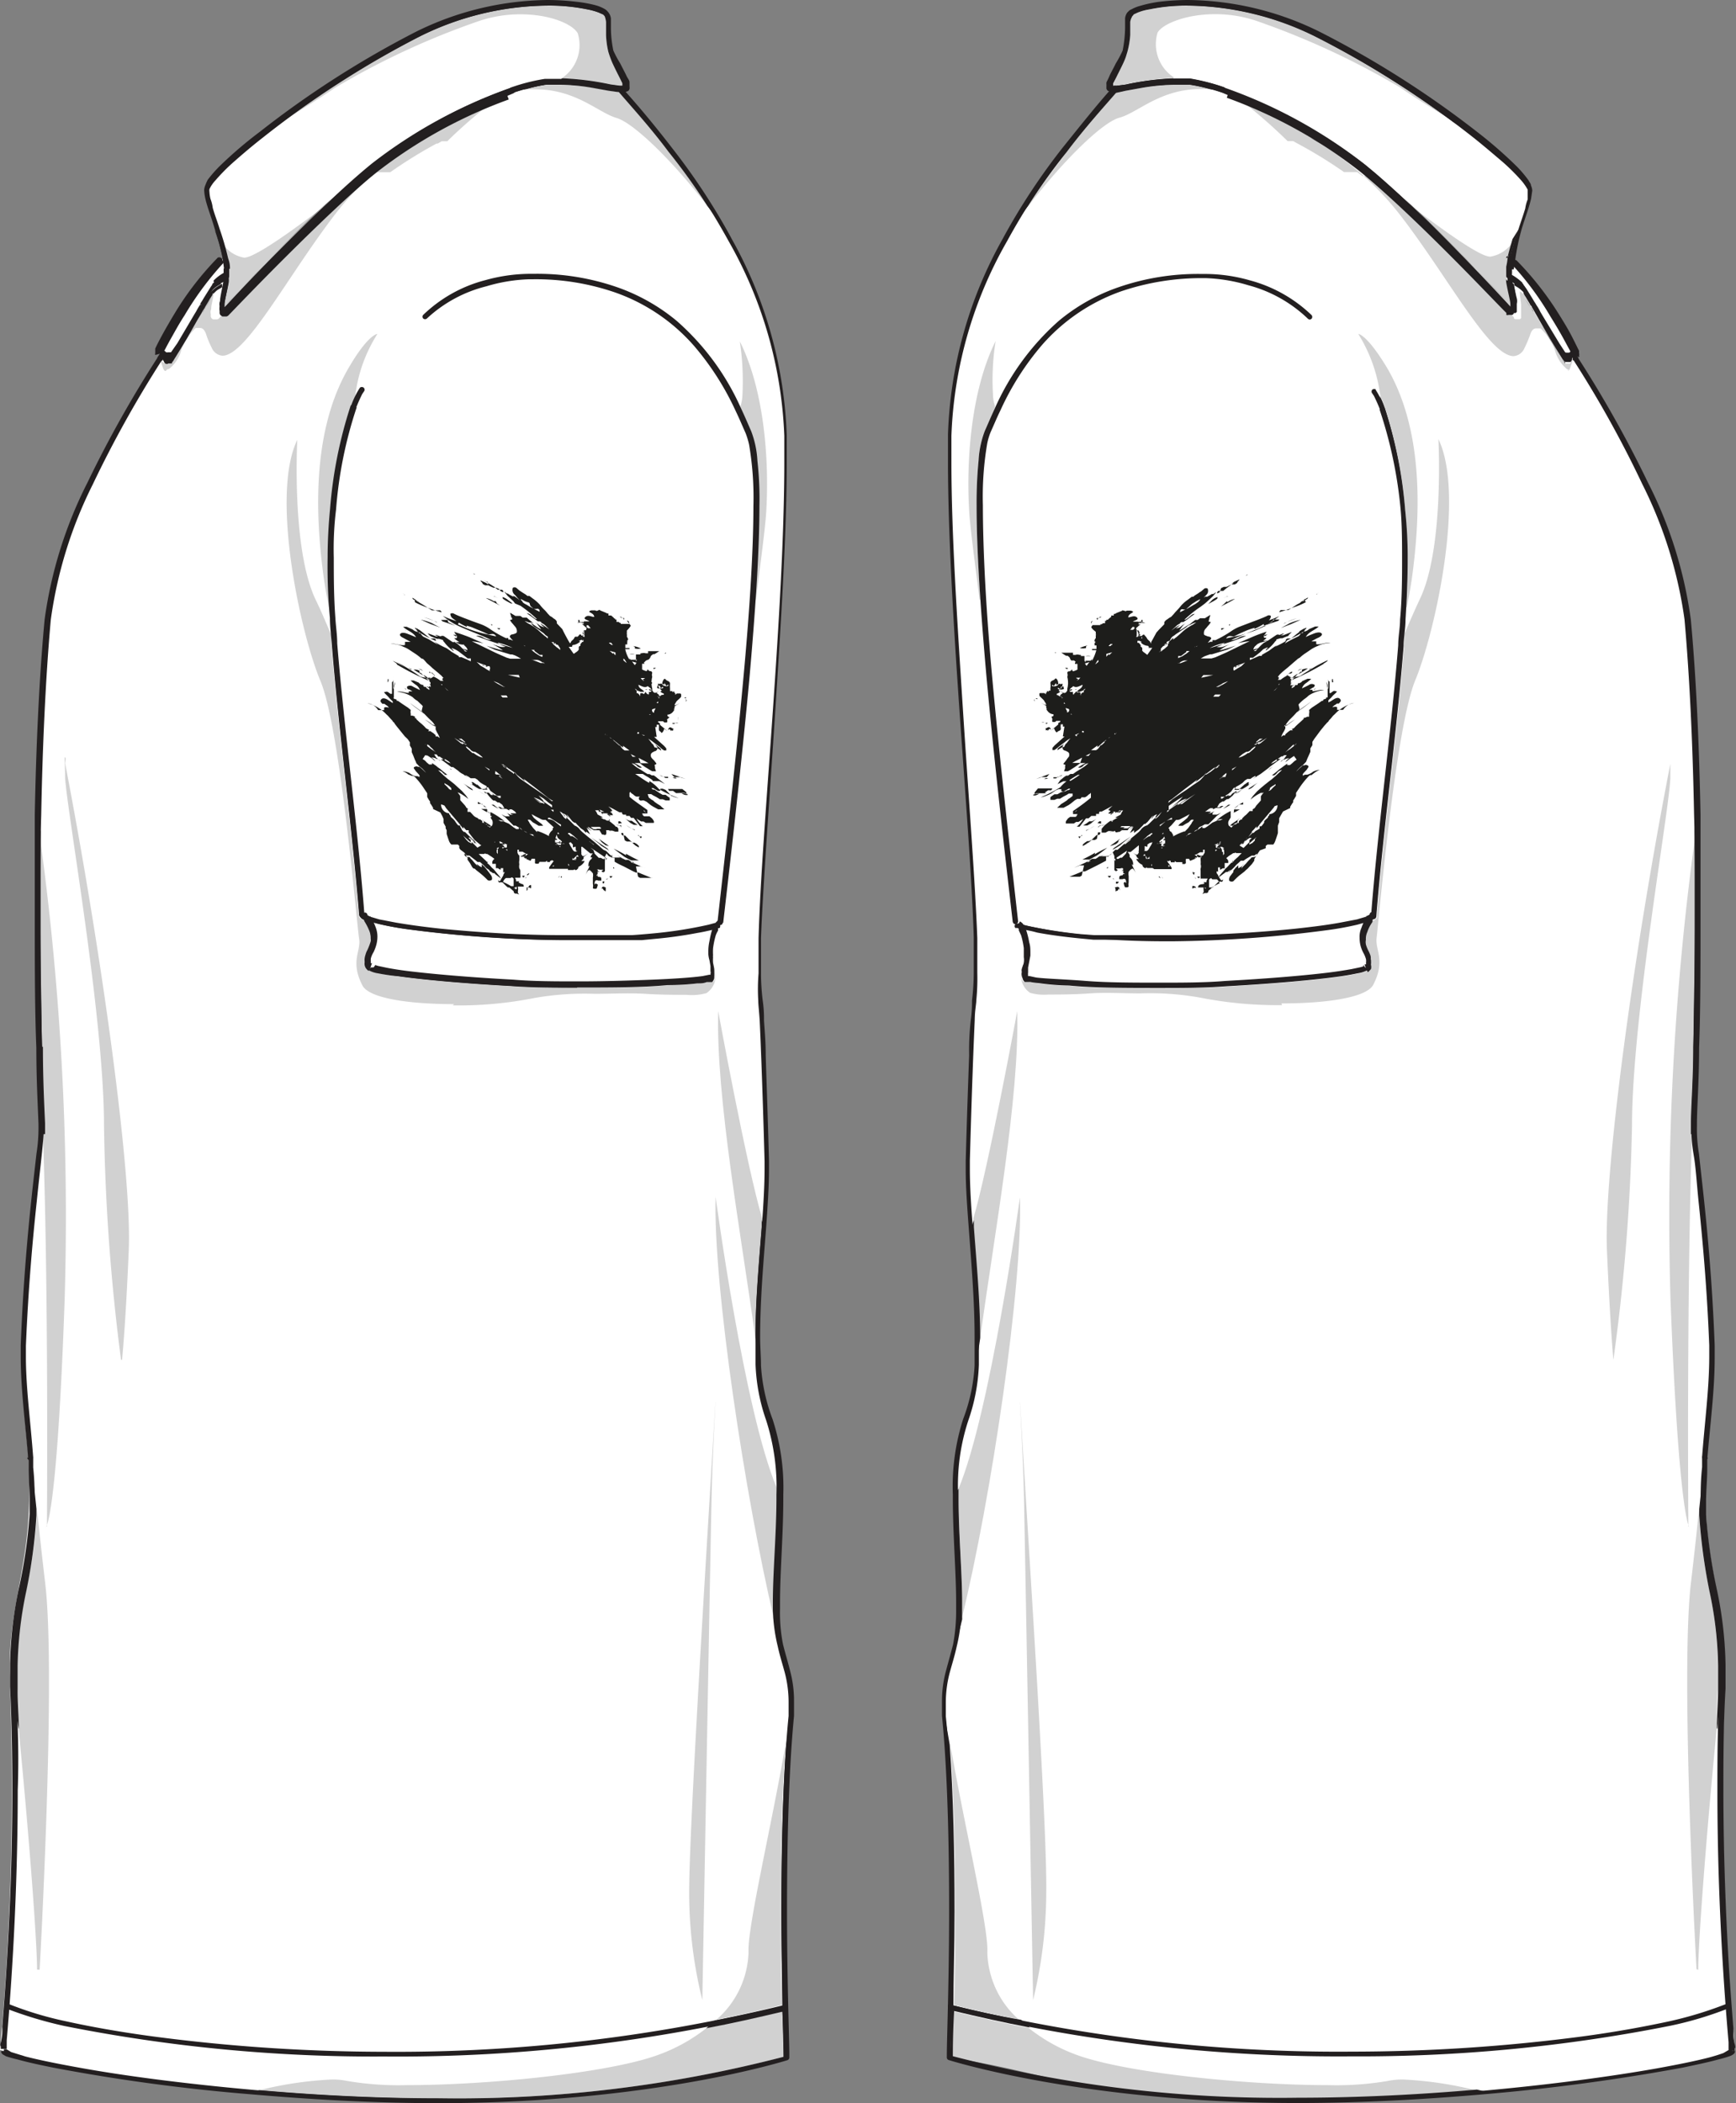 <?xml version="1.0" encoding="UTF-8"?>
<svg xmlns="http://www.w3.org/2000/svg" id="Livello_1" data-name="Livello 1" width="121.34" height="146.93" viewBox="0 0 121.34 146.93">
  <rect x="0" y="0" width="121.34" height="146.93" fill="#808080" stroke="none"/>
  <defs>
    <style>
      .cls-1 {
        fill: #fff;
      }

      .cls-2 {
        fill: #231f20;
      }

      .cls-3 {
        fill: #1c1b1a;
        isolation: isolate;
        opacity: 0.2;
      }

      .cls-4 {
        fill: #1d1d1b;
      }
    </style>
  </defs>
  <path class="cls-1" d="M.27,143.29c0,.51,7.6,2,17.28,2.87,4.14.38,8.65.63,13.11.63,14.92,0,24.31-3,24.31-3A237.79,237.79,0,0,1,55.31,120v-.46a12.79,12.79,0,0,0-.75-4.51,11.94,11.94,0,0,1-.33-2.6c0-2.2.25-5.18.24-8h0a14.94,14.94,0,0,0-.73-5.18A13.73,13.73,0,0,1,53,95.38a75,75,0,0,1,.37-9.83A43.15,43.15,0,0,0,53.57,81c-.17-5.88-.32-10.08-.45-11.21a34.91,34.91,0,0,1,0-4.34h0c.32-8.57,2-25.32,1.81-35.11a29.87,29.87,0,0,0-3.88-13.7h0A62.61,62.61,0,0,0,43.27,6.12c.23,0,.39,0,.43-.12s-.79-1.54-1-2.5c-.31-1.3,0-2.28-.39-2.59C41.62.26,35.79-.91,29.13,2.35S14.34,12,14.34,13.36c0,1,1,3,1.29,4.7a22.69,22.69,0,0,0-2.89,3.73,19.29,19.29,0,0,0-1.45,2.59.39.39,0,0,0,0,.3h0c-.08.14-.17.27-.26.42h0C8,29.93,3.78,37.4,3.25,43.24c-.39,4.14-.58,8.93-.67,13.65h.09c-.12,6,0,11.91,0,16.22h0c0,2.32.1,4.17.14,5.33,0,1.51-.92,7.07-1.29,15.47A73.91,73.91,0,0,0,2,101.79H2v.72a30.27,30.27,0,0,1,0,3.3c-.18,4.06-1.5,7.35-1.3,11.33V118h0A199.11,199.11,0,0,1,0,143.22"></path>
  <path class="cls-2" d="M.27,143.29H.08v.1l.09.12.24.14a8.56,8.56,0,0,0,.83.23c.6.17,1.44.36,2.49.57a130.68,130.68,0,0,0,13.8,1.86c4.13.36,8.65.62,13.11.62,15,0,24.37-3,24.39-3a.2.2,0,0,0,.14-.19v-.21c0-1-.16-5.18-.16-10.08,0-4.54.11-9.71.49-13.58h0v-1a8,8,0,0,0-.27-2.12c-.15-.62-.33-1.19-.5-1.87h0a11.26,11.26,0,0,1-.21-2.46v-.48c0-2.07.23-4.74.23-7.29v-.23h0A15.39,15.39,0,0,0,54,99.15a12.71,12.71,0,0,1-.81-3.75c0-.62-.06-1.29-.06-2,0-2.6.24-5.29.43-7.78.1-1.44.19-2.79.19-3.89v-.62c-.08-3-.17-5.46-.23-7.39,0-1-.08-1.78-.12-2.43a8.77,8.77,0,0,0-.09-1.4,16.32,16.32,0,0,1-.12-2V65.54h0c.16-4,.61-9.84,1-15.89s.8-12.37.8-17.35V30.42a30.11,30.11,0,0,0-3.88-13.79h0l-.16.1.17-.09A45.08,45.08,0,0,0,47,10.37c-1.37-1.78-2.59-3.21-3.58-4.3a.17.17,0,0,0-.14,0L42.66,6a18,18,0,0,0-3.58-.43h-.89a13.3,13.3,0,0,0-2.39.61.18.18,0,0,0-.13.18h.18V6.09l-.41.14.06.19-.06-.19h0A34.22,34.22,0,0,0,26,11.42c-2,1.62-4.55,4.12-6.63,6.21s-3.72,3.89-3.72,3.89l.15.13v-.2h-.15v-.22c0-.28.16-.78.29-1.53h0a1.22,1.22,0,0,0,0-.27.19.19,0,0,0-.29-.18,3.12,3.12,0,0,0-.83.61L15,20l-.15-.13h0L15,20l-.14-.11h0L15,20l-.15-.11h0L15,20l-.14-.12h0L15,20l-.14-.13h0v.09L15,20l-.16-.12h0l-.08.12.16.1-.16-.1a.33.33,0,0,0-.06.1l.15.1-.15-.11h0l-.45.72h0l-.13.22h0a2.39,2.39,0,0,0-.13.21l.16.09L14,21.27a4.17,4.17,0,0,0-.28.47h0l-.14.23h0l-1.18,2-.58.83-.13.19h0V24.9l.09.14v-.17h-.09l.09.15v-.17h0V25h0l.07-.16h-.09V25l.08-.15V25l.07-.09h0V25l.06-.09h0a2.57,2.57,0,0,1-.37-.28.21.21,0,0,0-.16-.13.17.17,0,0,0-.19.08c-.08.14-.17.27-.26.41v.11h.19L11,25A80.68,80.68,0,0,0,6.12,33.7a30.1,30.1,0,0,0-3,9.57c-.39,4.16-.6,9-.69,13.67h0v6.89c0,3.5,0,6.72.11,9.36h0c0,2.32.11,4.17.15,5.34v.13a11.4,11.4,0,0,1-.14,1.93c-.29,2.59-.87,7.26-1.1,13.4v.8c0,2.25.32,4.66.52,7.09H2v.64H2c0,.74.07,1.49.07,2.24v1a34.82,34.82,0,0,1-.77,5.28,28.17,28.17,0,0,0-.6,5.18v1.61h0c.12,2.46.16,4.89.16,7.21,0,4.95-.21,9.41-.42,12.66-.1,1.62-.21,2.94-.28,3.89a3.67,3.67,0,0,1-.1,1.09c-.09.26,0,.23,0,.31v.15H.47v-.6c.18-2.13.77-9.08.77-17.46A64.1,64.1,0,0,0,1.09,118h0v-1.64a26.54,26.54,0,0,1,.6-5.18,36.9,36.9,0,0,0,.72-5.33v-1.06a17.17,17.17,0,0,0-.09-2.27h0v-.08h0v-.63h0c-.18-2.44-.51-4.85-.51-7v-.79c.17-4.09.48-7.5.76-10.09.13-1.3.26-2.4.35-3.28s.15-1.54.15-2v-.14c0-1.16-.1-3-.15-5.35h0c0-2.59-.11-5.85-.11-9.34,0-2.22,0-4.54.07-6.87h0c.09-4.72.3-9.52.67-13.65a30.19,30.19,0,0,1,2.93-9.45,79,79,0,0,1,4.8-8.63.21.21,0,0,0,0-.11h-.15l.16.11c.09-.15.18-.28.26-.42l-.16-.1-.18.06a1.56,1.56,0,0,0,.21.43,1,1,0,0,0,.1.17h.33l.13-.17c.15-.23.4-.65.7-1.13l.94-1.6h0l.13-.24h0l.28-.46h0l.11-.21h0c0-.08.09-.14.13-.21h0l.44-.72-.15-.11.15.12h0v-.09h0v-.11h0v-.07l-.14-.11.14.12h0a2.72,2.72,0,0,1,.74-.53l-.09-.17h.27a.45.45,0,0,1,0,.23h0c-.09.49-.17.87-.22,1.17s0,.26-.06.37a.66.66,0,0,0,0,.28v.17a.38.38,0,0,0,.06.13l.14.09h.28A.33.33,0,0,0,16,22L16,22c.37-.38,2-2.09,4-4.08s4.37-4.28,6.21-5.79a33.7,33.7,0,0,1,9.35-5.18l-.16-.43.06.18h0l.42-.18A.19.19,0,0,0,36,6.3h-.2l.07.18A14.32,14.32,0,0,1,38.2,5.9h.91a15,15,0,0,1,2.59.23l1,.18a4.43,4.43,0,0,0,.72.09V6.2l-.15.13c.92,1.1,2.2,2.59,3.58,4.29a48.37,48.37,0,0,1,4.08,6.23h0l.17-.1-.17.1a29.7,29.7,0,0,1,3.89,13.6v1.88c0,5-.38,11.25-.8,17.32s-.89,11.87-1,15.9h0V68A13.85,13.85,0,0,0,53,69.92c0,.27.06.74.1,1.39.09,1.93.22,5.39.34,9.8v.55c0,1.16-.08,2.5-.18,3.89-.19,2.5-.45,5.28-.45,7.78v2a13.2,13.2,0,0,0,.74,3.89,15.23,15.23,0,0,1,.72,5.19h0v.23c0,2.51-.25,5.18-.25,7.28v.5a12,12,0,0,0,.34,2.59h0c.15.69.35,1.3.5,1.87a8.13,8.13,0,0,1,.26,2v1h0c-.39,3.89-.5,9.08-.5,13.61,0,5.64.16,10.37.16,10.37H55v-.18h0a90.07,90.07,0,0,1-24.24,2.93c-4.45,0-9-.25-13.08-.61-4.83-.43-9.15-1-12.25-1.57-1.55-.28-2.8-.54-3.65-.76l-1-.31-.33-.2H.27"></path>
  <path class="cls-2" d="M50.55,64.46c.61-5.26,1.3-11.34,1.82-16.94h0c.41-4.63.71-8.92.71-12.16a24,24,0,0,0-.14-3.17,6.8,6.8,0,0,0-.44-2.08c-.21-.47-.43-1-.7-1.57a17.63,17.63,0,0,0-4.51-6.13,13.46,13.46,0,0,0-4.14-2.34,17,17,0,0,0-5.83-.94H37a11.8,11.8,0,0,0-3.07.44A9.78,9.78,0,0,0,29.58,22a.18.18,0,0,0,0,.25h0a.19.19,0,0,0,.26,0h0A9.45,9.45,0,0,1,34,20a11.61,11.61,0,0,1,3-.49h.29a17,17,0,0,1,5.7.92,13.08,13.08,0,0,1,5.51,3.72,19.46,19.46,0,0,1,2.92,4.56c.27.56.49,1.09.7,1.56a5.65,5.65,0,0,1,.24.8,22,22,0,0,1,.3,4.29c0,3.21-.28,7.5-.71,12.12h0c-.51,5.6-1.21,11.67-1.8,16.93a.21.21,0,0,0,.17.22h0a.19.19,0,0,0,.2-.17"></path>
  <path class="cls-2" d="M25.16,27.08a6.13,6.13,0,0,0-.61,1.23v.06h.16l-.19-.06a30.88,30.88,0,0,0-1.45,7.25c-.11,1.13-.17,2.27-.17,3.4a38.92,38.92,0,0,0,.16,4.22h0c0,.59.08,1.19.13,1.8.47,6,1.44,13,1.91,18.92a.21.21,0,0,0,.2.19h0a.2.2,0,0,0,.17-.21c-.45-6-1.42-13-1.9-18.93,0-.61-.1-1.22-.13-1.8h0c-.11-1.48-.11-2.89-.11-4.19a22.6,22.6,0,0,1,.16-3.37,29.47,29.47,0,0,1,1.42-7.07.06.06,0,0,0,0-.08h0c.17-.43.31-.71.4-.9l.12-.18h0a.2.2,0,0,0,0-.27.21.21,0,0,0-.28,0h0"></path>
  <path class="cls-2" d="M25.12,63.9a.24.24,0,0,0,.07.17.49.49,0,0,0,.19.16l.27.13.07-.18-.13.14h.06c.28.09.55.16.82.23a21.45,21.45,0,0,0,2.24.4,87.71,87.71,0,0,0,10.62.73h5.52l.93-.09a29.81,29.81,0,0,0,3-.42c.38-.06.69-.14.94-.19l.55-.16h0l-.09-.16v.18h.11a.2.2,0,0,0,0-.27.17.17,0,0,0-.24,0l0,0h0l.12.09-.1-.12h0l.12.09-.09-.12H50l.09.17V64.5l-.52.14a31.79,31.79,0,0,1-3.89.61l-.93.08H39.28c-3,0-6-.21-8.47-.45-1.22-.13-2.29-.28-3.16-.43l-1.14-.22L25.73,64v.18l.14-.13h.05a1.08,1.08,0,0,1-.24-.12h0a.18.18,0,0,0-.18-.18h0a.19.19,0,0,0-.17.21"></path>
  <path class="cls-2" d="M25.92,67.59l-.1.16.17.08a1.89,1.89,0,0,0,.48.13,12.84,12.84,0,0,0,1.39.23c1.75.25,4.51.5,7.94.69,1.43.08,3,.11,4.58.11,2.29,0,4.56,0,6.28-.17a18.18,18.18,0,0,0,2.09-.12c.22,0,.44,0,.65-.09h.38a.68.68,0,0,0,.14-.25,1.22,1.22,0,0,0,0-.27,3.08,3.08,0,0,0,0-.43l-.08-.4h0a2.54,2.54,0,0,1,0-.39.28.28,0,0,1,0-.13,4,4,0,0,1,0-.49,5.66,5.66,0,0,1,.19-.91,2,2,0,0,1,.16-.33v-.2h0a.18.18,0,0,0,.09-.24h0a.18.18,0,0,0-.23-.11l-.52.14a30,30,0,0,1-3.89.61,57.67,57.67,0,0,1-5.79.26h-.61c-3,0-6-.2-8.48-.45-1.22-.13-2.29-.27-3.16-.43l-1.14-.22-.78-.23a.17.17,0,0,0-.21,0,.22.22,0,0,0,0,.22,4.12,4.12,0,0,1,.34.66,1.33,1.33,0,0,1,.1.56,1.29,1.29,0,0,1,0,.48h0a4.24,4.24,0,0,1-.23.59,1.2,1.2,0,0,0-.13.33,1.21,1.21,0,0,0-.07.33.59.59,0,0,0,.07.29.69.69,0,0,0,.22.23h0l.1-.17.13-.37h-.08a.21.21,0,0,1,0-.11.81.81,0,0,1,0-.22,1.54,1.54,0,0,1,.19-.44,3,3,0,0,0,.19-.5h0a2.24,2.24,0,0,0,.08-.57,1.8,1.8,0,0,0-.13-.69,3.81,3.81,0,0,0-.36-.73l-.17.09-.07.19.82.23a21.45,21.45,0,0,0,2.24.4,87.71,87.71,0,0,0,10.62.73H40a57.66,57.66,0,0,0,5.83-.28c1.3-.12,2.25-.27,3-.41a4.08,4.08,0,0,0,.94-.19l.55-.16v-.18l-.09-.17a.79.79,0,0,0-.2.17,2.42,2.42,0,0,0-.24.45,6.39,6.39,0,0,0-.2.84,3.22,3.22,0,0,0-.08.76v.17a2.07,2.07,0,0,0,.08.42h0l.07.4v.37a.25.25,0,0,1,0,.17,0,0,0,0,1,0,.07h-.1l-.45.09c-.72.1-2,.19-3.49.25s-3.33.12-5.19.12c-1.55,0-3.13,0-4.55-.12-2.78-.15-5.18-.35-6.84-.54-.85-.09-1.54-.2-2-.29l-.62-.13-.19-.06v0h0l-.11.16"></path>
  <path class="cls-3" d="M31.74,70.15c-3,0-5.89-.37-6.4-1.29-.89-1.72-.09-2.39-.24-3.28s-1.3-14.66-2.7-18-3.5-13-1.62-16.85c0,0-.42,7.64,1.29,11.18.33.68.7,1.54,1.09,2.47V45c.47,6,1.44,13,1.91,18.92h0a.27.27,0,0,0,.06.17.59.59,0,0,0,.2.15l.21.11a4.27,4.27,0,0,1,.29.61,1.29,1.29,0,0,1,.11.55,1.93,1.93,0,0,1,0,.48h0a4,4,0,0,1-.24.6,1.79,1.79,0,0,0-.13.32,1,1,0,0,0-.06.34.72.72,0,0,0,.06.29.84.84,0,0,0,.23.23h0l.1-.17h0l-.1.17.16.08a2.85,2.85,0,0,0,.48.13c.34.08.81.15,1.39.23,1.75.25,4.51.49,8,.69,1.42.08,3,.1,4.57.1,2.3,0,4.56,0,6.29-.17a16.65,16.65,0,0,0,2.12-.14c.22,0,.44,0,.65-.09h.38a.56.56,0,0,0,.14-.25,1.22,1.22,0,0,0,0-.27v-.21a1.44,1.44,0,0,1-.6,1.51A3.75,3.75,0,0,1,48,69.5c-.75,0-1.78,0-2.91-.07s-2.35,0-3.53,0a20.33,20.33,0,0,0-4.2.29,27.34,27.34,0,0,1-5.71.52"></path>
  <path class="cls-2" d="M25.12,63.9h0m0,0h0C24.65,58,23.68,51,23.22,45v-.67l.27.66c.46,6,1.42,12.83,1.89,18.73h0a.19.19,0,0,0-.17.2h0"></path>
  <path class="cls-2" d="M25.59,64.33l-.21-.1a.49.49,0,0,1-.19-.16.24.24,0,0,1-.07-.17h0a.19.19,0,0,1,.17-.2h0v.19c0,.07.08.13.21.2a.21.21,0,0,0,0,.19h0"></path>
  <path class="cls-2" d="M40.34,69c-1.57,0-3.15,0-4.58-.11-3.43-.19-6.19-.44-7.94-.69A12.84,12.84,0,0,1,26.43,68a2,2,0,0,1-.48-.13l-.17-.08.11-.16h0c.5.32,4.3.79,9.89,1.1,1.42.08,3,.11,4.57.11a54.57,54.57,0,0,0,9.3-.51c.2-.2.09-.74,0-1.18a3,3,0,0,1,.25.58v.21a.62.62,0,0,1,0,.27.52.52,0,0,1-.14.25h-.37c-.22,0-.43.07-.65.09-.53,0-1.3.11-2.13.16-1.72.11-4,.17-6.28.17M25.77,67.55h0a.64.64,0,0,1-.22-.24.53.53,0,0,1-.07-.28,1.28,1.28,0,0,1,.07-.34,1.27,1.27,0,0,1,.13-.32,4.92,4.92,0,0,0,.23-.6h0a1.29,1.29,0,0,0,0-.48,1.35,1.35,0,0,0-.1-.56,3.83,3.83,0,0,0-.3-.61h0a.21.21,0,0,1,0-.19l.19.09h0a2.16,2.16,0,0,1,.41,1.85c-.15.55-.73,1.22-.25,1.55h0l-.1.17"></path>
  <path class="cls-3" d="M23,42.44c-.1-.44-.22-1.08-.35-1.93-.68-4.8-.77-10.57,1.73-14.83,1.37-2.35,2-2.35,2-2.35a10.31,10.31,0,0,0-1.55,4.34c-.07.17-.17.38-.27.64h0a30.71,30.71,0,0,0-1.45,7.23A32.44,32.44,0,0,0,22.93,39c0,1.09,0,2.26.1,3.48"></path>
  <path class="cls-2" d="M23.33,43.16a3.58,3.58,0,0,1-.24-.72C23,41.22,23,40.05,23,39s.06-2.27.17-3.4a30.8,30.8,0,0,1,1.45-7.24h0l.27-.63a2,2,0,0,1-.09.7h0a31.51,31.51,0,0,0-1.45,7.2,45.8,45.8,0,0,0,0,7.59m1.43-14.81h0"></path>
  <path class="cls-3" d="M8.46,95A140.83,140.83,0,0,1,7.27,78.66c0-7.65-2.59-21.95-2.72-24.35,0-1.1-.08-1.4,0-1.4s0,.4,0,.4C7.14,66.76,9.22,82,9,87.31S8.53,95,8.53,95"></path>
  <path class="cls-3" d="M3.28,106.64S3.41,90.33,3,79.23v-.76c0-1.15-.1-3-.16-5.34h0c0-2.59-.1-5.86-.1-9.34V58.1A194.67,194.67,0,0,1,4.52,90.74C4,105.82,3.23,106.65,3.23,106.65"></path>
  <path class="cls-2" d="M3,79.23c-.09-2.32-.19-4.41-.32-6.08h0c0-4.32-.13-10.22,0-16.23a10.39,10.39,0,0,0,.16,1.18v5.69c0,3.48,0,6.71.11,9.34H3c0,2.34.1,4.19.15,5.34v.76"></path>
  <path class="cls-2" d="M15.81,18.76h-.18v.39a.31.31,0,0,1,0,.19.45.45,0,0,1,0,.23h0c-.09.5-.17.87-.22,1.17s0,.26-.06.38a.62.62,0,0,0,0,.27v.17a.38.38,0,0,0,.06.13l.09.07h.28a.2.2,0,0,0,.14-.06H16c.31-.34,1.78-1.88,3.62-3.73s4.07-4,5.91-5.6l.65-.55h0a34,34,0,0,1,9.72-5.34A.19.19,0,0,0,36,6.3h-.2l.07.18A14.32,14.32,0,0,1,38.2,5.9h.89a15.14,15.14,0,0,1,2.6.23l1,.18a4.43,4.43,0,0,0,.72.09h.09a.51.51,0,0,0,.3,0l.13-.06A.38.38,0,0,0,44,6.21a.29.29,0,0,0,0-.13A.24.24,0,0,0,44,6V5.74c0-.13-.14-.28-.22-.46s-.28-.55-.43-.85a7.77,7.77,0,0,1-.48-.9,8.1,8.1,0,0,1-.17-1.62V1.3A.77.77,0,0,0,42.61,1a.89.89,0,0,0-.16-.22h0a.72.72,0,0,0-.22-.17,2.71,2.71,0,0,0-.59-.24A9.14,9.14,0,0,0,40.26.12a17.11,17.11,0,0,0-2-.12,21.18,21.18,0,0,0-9.15,2.2,67.51,67.51,0,0,0-10.94,7,28.65,28.65,0,0,0-2.84,2.43,9,9,0,0,0-.81.93,2.83,2.83,0,0,0-.16.36,1.06,1.06,0,0,0-.09.35h0a3.31,3.31,0,0,0,.07.55c.13.61.41,1.29.66,2.14a15.82,15.82,0,0,1,.57,2.15h0a5.2,5.2,0,0,0,.11.67h.39a1.71,1.71,0,0,0-.12-.71h0a19,19,0,0,0-.6-2.08c-.16-.53-.35-1-.48-1.47a2.65,2.65,0,0,0-.16-.63,2.63,2.63,0,0,1-.07-.49h0a.61.61,0,0,1,0-.19,2.37,2.37,0,0,1,.42-.61,13.19,13.19,0,0,1,1.29-1.3c.57-.5,1.23-1.07,2-1.67A66.64,66.64,0,0,1,29.26,2.59a20.45,20.45,0,0,1,9-2.2A13.12,13.12,0,0,1,41,.64a4.87,4.87,0,0,1,.83.23l.26.12a.18.18,0,0,1,.12.09h0a.18.18,0,0,1,.07.1,1.55,1.55,0,0,1,.08.36v.9a6,6,0,0,0,.16,1.18,7.51,7.51,0,0,0,.27.75c.17.37.36.75.52,1.06l.19.39V6h-.24l-.66-.09A18.05,18.05,0,0,0,39,5.51h-.92a13.3,13.3,0,0,0-2.39.61.21.21,0,0,0-.13.18h.18V6.12a34,34,0,0,0-9.8,5.42h0l-.64.54c-2,1.7-4.4,4.06-6.3,6s-3.3,3.45-3.3,3.45l.15.13v-.2h-.15v-.22c0-.28.16-.78.29-1.53h0a1.22,1.22,0,0,0,0-.27v-.65h-.19"></path>
  <path class="cls-2" d="M11.39,24.63l-.18.06a1.56,1.56,0,0,0,.21.43,1,1,0,0,0,.1.17h.26a.14.14,0,0,0,.07-.08A.8.8,0,0,0,12,25c.21-.32.53-.85.9-1.46L14,21.63h0a1.37,1.37,0,0,0,.13-.2h0l.57-.94h0l.11-.17h0l.06-.09-.15-.11.15.11h0a2.85,2.85,0,0,1,.74-.53.19.19,0,0,0,.1-.17h0v-.09h0v-.53a1.57,1.57,0,0,0-.17-.76.19.19,0,0,0-.12-.15.23.23,0,0,0-.2,0,21.34,21.34,0,0,0-2.93,3.76c-.37.61-.69,1.16-.93,1.6s-.42.79-.51,1l.17.08-.17-.11v.34a.29.29,0,0,0,0,.13h0l.53-.14h.19v-.11h-.11c.09-.16.26-.5.51-.94s.55-1,.93-1.58a21.79,21.79,0,0,1,2.93-3.89L15.71,18h-.16a3.75,3.75,0,0,1,.11.67v.48h0v.08h.19L15.76,19a3.09,3.09,0,0,0-.83.6l.15.13-.15-.13v.08l.16.12-.16-.13h0l.16.12L15,19.69h0l.15.12L15,19.68h0v.09h0v.09l.15.1L15,19.85l-.12.18.16.1L14.84,20h0l.17.09-.17-.1c-.15.26-.36.58-.57.95h0l-.13.22h0c-.46.78-1,1.68-1.41,2.38-.21.37-.4.66-.55.88a1.32,1.32,0,0,1-.16.25h0v-.06h0l.09.14v-.14h0l.09.14v-.14h-.46v.17h0l.08-.17h-.08v.17l.08-.17v.1l.07-.1h0v.1l.06-.1h0a2.29,2.29,0,0,1-.37,0h-.19"></path>
  <path class="cls-3" d="M11.58,25.92c-.17,0-.2-.32-.34-.64v-.09h0l.06-.09v.07a.62.62,0,0,0,.11.17h.32l.13-.17c.16-.23.4-.65.7-1.12l.95-1.61h0c.09-.17.19-.33.28-.48l.09-.17h0a.67.67,0,0,1,.11-.18h0l.11-.2h0l.26-.44.18-.28h0V20.6h.07l.13-.12h0a.88.88,0,0,1,.24-.19c-.07.42-.14.76-.19,1s0,.26-.06.38a.62.62,0,0,0,0,.27h0v.17a.38.38,0,0,0,.06.13l.09.07h.27a.2.2,0,0,0,.15-.06h0l.06-.07c.31-.33,1.78-1.88,3.62-3.73s4-4,5.84-5.55l.2-.17.52-.42H26l.36-.28h.92a33,33,0,0,1,3.23-2h.08l.28-.16h.39A35.35,35.35,0,0,1,34.58,7c-3.19,1.61-7.77,3.59-11.11,7.91s-6.24,9.94-7.92,9.94a.9.9,0,0,1-.75-.55,6.41,6.41,0,0,1-.41-1h0c-.12-.3-.26-.39-.43-.39h-.28a4.21,4.21,0,0,0-1,1.51,2.49,2.49,0,0,1-.79,1.29.27.27,0,0,1-.2.09"></path>
  <path class="cls-2" d="M11.74,25.42h0m0,0h0m0,0h0m0,0h0m0,0h0m.12,0h0a.11.11,0,0,0,0-.08.83.83,0,0,0,.16-.21c.2-.32.53-.85.89-1.46l.74-1.3h0L12.72,24c-.3.48-.55.9-.7,1.13l-.13.17h0m-.65-.12L11.13,25h0a1.48,1.48,0,0,1,.13-.21l.11.21v.09h0v.09M11.26,25h0m2.91-3.19.09-.17h0l.12-.18a.54.54,0,0,0-.11.18h0l-.09.17M16,21.7h0m0,0h0m-1.62-.23c.13-.24.26-.45.38-.64l-.26.44h0l-.12.2m1,0h0a.66.66,0,0,1,0-.28.78.78,0,0,1,.06-.37,7.18,7.18,0,0,0,.19-1h0c-.07.43-.14.77-.19,1s0,.26-.06.37a.66.66,0,0,0,0,.28M15,20.61h0m0-.1h0m.12-.17h0m.06-.11h0m0,0h0m0,0h0m.08-.07.13-.12-.13.12m.13-.12h0m10.07-7.49h.07l.13-.12-.2.17m.75-.62h0m0,0h0m0,0h0m0,0h0m0,0h0m0,0h0m0,0h0m0,0h0m0,0h0m0,0h0m0,0h0m0,0h0m0,0h0m0,0h0m0,0h0m0,0h0m0,0h0m0,0,.3-.31-.36.27m.36-.27h0m0,0h0m0,0h0m0,0h0m0,0h0m0,0h0m0,0a30.23,30.23,0,0,1,3.23-2c-.82.4-1.62.83-2.41,1.3m3.23-2h0m.07,0h0m0,0,.29-.15-.29.15m.3-.15h0m0,0h0m0,0h0m0,0h0m0,0h0m0,0h0m0,0h0m0,0h0m0,0h0m0,0h0m0,0h0m0,0h0"></path>
  <path class="cls-2" d="M15.74,21.84h-.19l-.09-.08a.31.31,0,0,1-.06-.13v-.16h0a1.31,1.31,0,0,1,0-.28.78.78,0,0,1,.06-.37,8.92,8.92,0,0,0,.2-1l.22-.13h0c-.31,1.71-.49,2-.07,2h0l.11-.11h0c.76-.81,5.33-5.64,8.89-8.77.44-.39.86-.74,1.3-1.07a33.93,33.93,0,0,1,9.7-5.39h0l-.4.13h.28l-1.11.57a34.49,34.49,0,0,0-3.21,1.48H31l-.29.15h-.07A29.2,29.2,0,0,0,27.3,11h-.08l-.36.27h-.42l-.52.43-.12.11h-.07c-1.88,1.58-4.08,3.77-5.9,5.55s-3.3,3.41-3.61,3.73v.07h0a.2.2,0,0,1-.15.06"></path>
  <path class="cls-2" d="M11.74,25.42h-.16a.62.62,0,0,1-.11-.17v-.08l-.1-.2.13-.21c.09.27.28.59.35.59h-.11a27.68,27.68,0,0,0,1.82-2.94l.13-.23.28-.47.12-.21a1.37,1.37,0,0,0,.13-.2l.45-.73h0a.17.17,0,0,0,0-.1h0l.07-.08h0a2.72,2.72,0,0,1,.78-.56.24.24,0,0,1,0,.12.24.24,0,0,1,0,.12l-.22.13h0a.92.92,0,0,0-.25.19h0l-.13.12h-.07v.09h0l-.18.28c-.11.2-.24.4-.37.64h0l-.12.18h0l-.09.17-.29.48-.73,1.29c-.37.61-.69,1.14-.9,1.47a.8.8,0,0,1-.15.21v.07h-.28"></path>
  <path class="cls-3" d="M52.77,41.89c.17-2.46.27-4.69.27-6.57a24,24,0,0,0-.14-3.17,6.94,6.94,0,0,0-.17-1.2,5.58,5.58,0,0,0-.27-.88c-.21-.46-.43-1-.7-1.57v-.14a2.71,2.71,0,0,0,.13-.7,18.69,18.69,0,0,0-.18-3.81c1.69,3.36,2.08,8.26,1.84,12-.08,1.19-.39,3.47-.72,6.06"></path>
  <path class="cls-2" d="M52.13,47.47c.74-8.12,1.08-15.21.15-17.32-.2-.47-.43-1-.7-1.56a.7.7,0,0,0,.11-.23v.16c.28.57.5,1.1.7,1.57a5.3,5.3,0,0,1,.28.88c0,.35.13.75.16,1.19A30.5,30.5,0,0,1,53,35.34c0,1.87-.11,4.1-.28,6.57-.22,1.8-.45,3.74-.63,5.57"></path>
  <path class="cls-2" d="M54.83,140.07a113.85,113.85,0,0,1-28,3.27,124.1,124.1,0,0,1-16.12-1.07c-2.32-.31-4.38-.68-6.1-1.06A24.4,24.4,0,0,1,.6,140a.19.19,0,0,0-.25.08h0a.18.18,0,0,0,.09.24h0a28,28,0,0,0,4.07,1.22,110.69,110.69,0,0,0,22.31,2.13,113.57,113.57,0,0,0,28.09-3.28.21.21,0,0,0,.12-.25.2.2,0,0,0-.21-.12"></path>
  <path class="cls-3" d="M49.09,139.73a31.19,31.19,0,0,1-.92-7.51c0-4.44,1.14-22.68,1.84-34.32,0,.33-.2,3.3-.27,6.58-.08,3.48-.65,35.23-.65,35.23M50,97.9h0"></path>
  <path class="cls-3" d="M54.1,113.1c-2-8.44-4.27-23.34-4.08-29.49,0,0,2,15,4.28,20.35v.45h0v.23c0,2.52-.25,5.19-.25,7.29v1.17"></path>
  <path class="cls-2" d="M54.58,115h0c-.15-.59-.32-1.21-.48-1.88v-1.17c0-2.1.25-4.77.25-7.29v-.23h0V104c0,.15.13.3.21.45h0c0,2.8-.29,5.81-.25,8a11.21,11.21,0,0,0,.33,2.59"></path>
  <path class="cls-3" d="M52.8,93.5c-1-7.29-2.77-16.85-2.6-22.86,0,0,2,10.91,3.08,14.5v.48c-.19,2.5-.45,5.27-.45,7.77h0"></path>
  <path class="cls-2" d="M53.05,95.42c-.07-.61-.16-1.3-.25-1.92h0c0-2.6.25-5.33.44-7.78v-.48l.16.49A76.17,76.17,0,0,0,53,95.52"></path>
  <path class="cls-3" d="M30.66,146.59h0c-4.24,0-8.53-.22-12.51-.57a25.68,25.68,0,0,1,5-.74,4.79,4.79,0,0,1,1.07.09,21.51,21.51,0,0,0,4.24.3c5.56,0,14.16-.84,17.62-2.14a12.05,12.05,0,0,0,3.32-1.86c1.84-.35,3.61-.76,5.29-1.16,0,1.63.08,2.79.09,3.18a90.83,90.83,0,0,1-24.12,2.9"></path>
  <path class="cls-2" d="M30.64,146.79c-4.46,0-9-.25-13.1-.63l.59-.14c4,.35,8.27.57,12.51.57h0a90.91,90.91,0,0,0,24.13-2.9c0-.39,0-1.55-.09-3.18h.19c0,2.08.09,3.37.09,3.37s-9.41,3-24.33,3"></path>
  <path class="cls-3" d="M50,141.16a6.49,6.49,0,0,0,2.32-4.77c-.1-1.7,1.66-9.07,2.59-14.56-.26,3.58-.33,7.87-.33,11.67,0,2.49,0,4.78.07,6.57-1.51.38-3.08.73-4.72,1.05"></path>
  <path class="cls-2" d="M54.69,140.11c0-1.79-.08-4.08-.08-6.57,0-3.89.08-8.13.34-11.67.15-.83.28-1.62.39-2.34h0V120a201.14,201.14,0,0,0-.43,20.12h-.14"></path>
  <path class="cls-2" d="M49.4,141.67l.57-.51c1.63-.32,3.2-.67,4.72-1h.14v.39h-.19c-1.69.4-3.45.8-5.29,1.15"></path>
  <path class="cls-3" d="M49.45,14.4c-2.23-2.92-5.09-5.79-6.36-6.16s-2.83-2-5.67-2h-.63a9.57,9.57,0,0,1,1.41-.31h.88a14.94,14.94,0,0,1,2.59.23l1,.19.64.09c.88,1.06,2.18,2.47,3.47,4.2.88,1.12,1.82,2.39,2.71,3.78"></path>
  <path class="cls-2" d="M51.06,16.72c-.47-.74-1-1.53-1.61-2.32a41.94,41.94,0,0,0-2.71-3.78c-1.29-1.73-2.59-3.14-3.52-4.23h.26a60.21,60.21,0,0,1,7.58,10.37M38.2,6h0"></path>
  <path class="cls-2" d="M35.69,6.48l.12-.08h0a12.94,12.94,0,0,1,2.36-.59l.72-.07h.22a27.48,27.48,0,0,1,4,.49h.17l.16.2h-.26l-.64-.09-1-.18A14,14,0,0,0,39,5.92H38.2a9.57,9.57,0,0,0-1.41.31,6.8,6.8,0,0,0-1.1.17"></path>
  <path class="cls-2" d="M35.41,6.48l.4-.14-.12.08h-.28"></path>
  <path class="cls-2" d="M2.1,101.83H1.91a.19.19,0,1,0,.38,0h0a.13.13,0,0,0-.11-.15.2.2,0,0,0-.21,0H2a.14.14,0,0,0,0,.15h.19l.13.13h0l-.13-.14h0l.13.13-.13-.13Z"></path>
  <path class="cls-3" d="M2.59,137.6c0-1.73-.45-8.15-1.29-16.86,0-.92,0-1.84-.09-2.78h0v-1.58a27.42,27.42,0,0,1,.59-5.19,36.64,36.64,0,0,0,.79-5.33v-.44c.13,1.3.31,3,.57,5.19.77,6.48-.39,27-.39,27"></path>
  <path class="cls-2" d="M1.3,120.74c-.16-.89-.25-1.81-.35-2.78H1v-.78c-.21-4,1.12-7.27,1.29-11.33a26.11,26.11,0,0,0,0-3.31c0,.58.12,1.51.26,2.88v.44a36.9,36.9,0,0,1-.72,5.33,27.43,27.43,0,0,0-.6,5.19V118h0c0,.93.08,1.85.09,2.77"></path>
  <path class="cls-3" d="M19.7,8.5a66.11,66.11,0,0,1,9.56-5.91,20.45,20.45,0,0,1,9-2.2A13.12,13.12,0,0,1,41,.64a4.87,4.87,0,0,1,.83.23l.26.12a.18.18,0,0,1,.12.09h0a.18.18,0,0,1,.07.1,1.55,1.55,0,0,1,.08.36v.9a6,6,0,0,0,.16,1.18,7.51,7.51,0,0,0,.27.75c.17.37.36.75.52,1.06l.19.39V6h-.23l-.66-.09a20.18,20.18,0,0,0-3.37-.43,2.77,2.77,0,0,0,1.14-3.16C40,1.67,38.43,1,36.39,1a9,9,0,0,0-3,.5,54.43,54.43,0,0,0-9.92,4.6c-1.19.81-2.59,1.67-3.77,2.41"></path>
  <path class="cls-2" d="M43.32,6h0l-.66-.09a20.16,20.16,0,0,0-3.37-.42h0a20.16,20.16,0,0,1,3.37.42l.66.09h0"></path>
  <path class="cls-2" d="M18.23,9.4a66.22,66.22,0,0,1,11-7A20.85,20.85,0,0,1,38.25.19a8,8,0,0,1,4.07.74c.36.37.09,1.38.4,2.6.24,1,1.14,2.25,1,2.5s-.17.13-.35.13h-.25a26.21,26.21,0,0,0-4-.5h-.22a2.17,2.17,0,0,0,.41-.19,20,20,0,0,1,3.37.43l.66.09h.24V5.85l-.2-.39c-.15-.31-.35-.69-.52-1.07s-.19-.49-.27-.75a5.77,5.77,0,0,1-.15-1.18V1.57a1.9,1.9,0,0,0-.08-.36.23.23,0,0,0-.08-.11h0A.27.27,0,0,0,42.15,1L41.89.89a4.41,4.41,0,0,0-.83-.23A13.28,13.28,0,0,0,38.24.39a20.45,20.45,0,0,0-9,2.2A66.35,66.35,0,0,0,19.7,8.54l-1.47.86M43.63,6h0m0,0h0m0,0h0m0,0h0m0,0h0m0,0h0"></path>
  <path class="cls-2" d="M43.32,6.2h0m-.13,0h0m-4.3-.51h0m0,0h0m.18,0h0"></path>
  <path class="cls-3" d="M15.63,21.43h0v-.22c0-.29.16-.78.29-1.53h0a1.31,1.31,0,0,0,0-.28v-.6h0v-.08a1.38,1.38,0,0,0-.11-.57h0c-.09-.43-.22-.88-.35-1.3A2.26,2.26,0,0,0,17.07,18h0c.81,0,3.89-2.28,6-3.89-1.29,1.3-2.75,2.6-4,3.89-1.81,1.82-3.23,3.32-3.58,3.68"></path>
  <path class="cls-2" d="M15.63,21.43h0c.35-.37,1.78-1.87,3.58-3.68,1.22-1.24,2.59-2.6,4-3.89h0c-1.47,1.29-3,2.87-4.29,4.18-1.65,1.68-2.93,3-3.26,3.36"></path>
  <path class="cls-2" d="M15.74,21.65c-.43,0-.25-.31,0-2h.11a.21.21,0,0,0,.11-.16h0a1.22,1.22,0,0,1,0,.27h0c-.13.75-.25,1.29-.29,1.53v.22h0c.33-.34,1.61-1.69,3.25-3.36,1.3-1.29,2.83-2.82,4.3-4.19,1.06-.81,1.89-1.49,2.12-1.68h0l-.61.52c-3.56,3.13-8.13,8-8.89,8.77h0l-.1.11M16,19.27h0m0-.5h0m0,0h0m-.12-.71a.19.19,0,0,0-.12-.15h-.21A15.24,15.24,0,0,0,15,16.05c.13.23.28.46.43.68.13.45.26.9.35,1.3"></path>
  <path class="cls-2" d="M15.8,19.6a.24.24,0,0,0,0-.12.2.2,0,0,0,0-.11,2.08,2.08,0,0,0,0-.61,2.78,2.78,0,0,0-.12-.7v-.18h.11a.16.16,0,0,1,.13.14h0a4.58,4.58,0,0,0,.1.63v.08h0v.49h0v.08h0a.21.21,0,0,1-.1.17H15.8m.22-.23h0"></path>
  <path class="cls-2" d="M15.74,21.65c-.43,0-.25-.31,0-2h0c-.31,1.72-.5,2,0,2h0m.1-.11h0m0,0h0m0,0h0m0,0c.76-.81,5.33-5.64,8.89-8.77-3.56,3.13-8.13,8-8.89,8.77"></path>
  <path class="cls-2" d="M15.8,19.6a.24.24,0,0,0,0-.12.24.24,0,0,1,0,.12h0"></path>
  <path class="cls-1" d="M121.26,143.22a199.11,199.11,0,0,1-.71-25.26h0v-.78c.21-4-1.12-7.27-1.3-11.33,0-1.1,0-2.2,0-3.31v-.71h0a69,69,0,0,0,.5-7.88c-.38-8.4-1.3-14-1.3-15.48,0-1.15.14-3,.14-5.32h0c0-4.31.12-10.2,0-16.22h.09c-.09-4.72-.28-9.51-.67-13.65-.53-5.84-4.72-13.31-7.78-18.15h0c-.09-.14-.18-.27-.26-.41h0a.39.39,0,0,0,0-.3,18.24,18.24,0,0,0-1.45-2.59,21.33,21.33,0,0,0-2.88-3.73c.33-1.68,1.3-3.7,1.3-4.7,0-1.29-8.13-7.77-14.79-11S79.68.3,79.07,1c-.39.31-.08,1.29-.39,2.59-.24,1-1.07,2.38-1,2.5s.2.12.43.12a62.61,62.61,0,0,0-7.78,10.52h0a29.48,29.48,0,0,0-3.88,13.7c-.3,9.8,1.45,26.54,1.77,35.11h0a39.27,39.27,0,0,1,0,4.34C68.05,71,67.9,75.16,67.73,81a42.4,42.4,0,0,0,.18,4.51,78,78,0,0,1,.38,9.79,14.12,14.12,0,0,1-.73,3.81,14.94,14.94,0,0,0-.73,5.18h0c0,2.83.24,5.81.24,8a12.59,12.59,0,0,1-.33,2.6,12.79,12.79,0,0,0-.75,4.51v.46q.77,11.93.34,23.88c7.37,1.07,9.4,3,24.32,3,4.45,0,9-.25,13.1-.63,9.67-.85,17.27-2.35,17.27-2.87"></path>
  <path class="cls-2" d="M121,143.23h-.2l-.34.2c-.31.11-.63.21-1,.31-.85.22-2.1.48-3.65.76-3.1.55-7.42,1.14-12.24,1.57-4.12.37-8.63.61-13.08.61a89.72,89.72,0,0,1-24.24-2.93h0v.13h.2s.17-4.73.17-10.37c0-4.53-.12-9.72-.51-13.61h0v-1a8.13,8.13,0,0,1,.26-2c.15-.57.35-1.18.5-1.87h0a12,12,0,0,0,.34-2.59v-.5c0-2.1-.24-4.77-.24-7.28v-.23h0a14.49,14.49,0,0,1,.71-5.19,13.2,13.2,0,0,0,.74-3.89v-2c0-2.5-.26-5.28-.44-7.78-.11-1.39-.19-2.73-.19-3.89v-.61c.12-4.4.25-7.86.34-9.8,0-.64.11-1.11.11-1.38a15.57,15.57,0,0,0,.07-1.93V65.55h0c-.15-4-.61-9.84-1-15.9s-.81-12.36-.81-17.32V30.45a29.45,29.45,0,0,1,3.89-13.6l-.17-.1.17.1h0a46.69,46.69,0,0,1,4.08-6.23c1.38-1.7,2.66-3.19,3.58-4.29l-.15-.13v.2a2,2,0,0,0,.72-.09l1-.18a15,15,0,0,1,2.59-.23h.91a14.06,14.06,0,0,1,2.32.58V6.3h-.13a.19.19,0,0,0,.13.18l.42.18h0V6.48l-.11.35A33.62,33.62,0,0,1,95.08,12c1.84,1.5,4.21,3.78,6.21,5.78s3.6,3.7,4,4.08V22a.2.2,0,0,0,.15,0h.27l.09-.08v-.95a8.93,8.93,0,0,0-.22-1.16h0a1,1,0,0,1,0-.24h.27l-.09.17a2.85,2.85,0,0,1,.74.53h0l.14-.11-.14.1v.08h0v.1h0v.09h0l.16-.11-.16.1.44.73h0c0,.06.13.13.13.2h0l.12.21h0l.27.47h0l.13.23h0l.93,1.61.7,1.13.13.16h.33a.44.44,0,0,0,.1-.16,1.72,1.72,0,0,0,.21-.43h-.06l-.15.1c.08.14.17.27.26.42l.15-.11H110a.21.21,0,0,0,0,.11,76.41,76.41,0,0,1,4.79,8.63,30.23,30.23,0,0,1,2.95,9.45c.37,4.13.58,8.93.67,13.65h0c.07,2.33.07,4.65.07,6.87,0,3.49-.11,6.75-.11,9.34h0c0,2.34-.15,4.19-.15,5.35v.14a11,11,0,0,0,.15,2c.16.88.22,2,.35,3.28.27,2.59.59,6,.75,10.09v.79c0,2.2-.32,4.61-.5,7h0v.63h0v.08h0a17.17,17.17,0,0,0-.09,2.27v1.06a39.91,39.91,0,0,0,.72,5.33,26.54,26.54,0,0,1,.6,5.18V118h0c-.16,2.46-.16,4.9-.16,7.22,0,8.38.6,15.33.78,17.46v.59h.43v-.15c0-.08.09,0,0-.31a3.36,3.36,0,0,1-.09-1.09c-.08-1-.18-2.27-.29-3.89-.2-3.25-.41-7.78-.41-12.66,0-2.32,0-4.75.15-7.21h0v-1.65a27.32,27.32,0,0,0-.59-5.18,37.54,37.54,0,0,1-.77-5.28v-1c0-.75.08-1.5.08-2.24h0v-.64h0c.2-2.43.52-4.84.52-7.09V94c-.23-6.14-.82-10.81-1.1-13.4a10.45,10.45,0,0,1-.14-1.93v-.13c0-1.17.15-3,.15-5.34h0c.1-2.6.1-5.86.1-9.36V56.94h0c-.09-4.71-.29-9.51-.68-13.67a29.84,29.84,0,0,0-3-9.57A80.68,80.68,0,0,0,110.3,25l-.17.11h.19a.11.11,0,0,0,0-.11c-.09-.14-.18-.27-.26-.41a.17.17,0,0,0-.19-.08.21.21,0,0,0-.16.13,1.44,1.44,0,0,1-.37.28h0l.06.09v-.1h0v0l.08.15v-.17h-.08l.08.16h0v-.18h0V25l.09-.15h0V25l.09-.14V25h0l-.13-.19L109,24,107.79,22h0l-.14-.24h0a3.28,3.28,0,0,0-.27-.46l-.17.09.17-.09a1.48,1.48,0,0,0-.13-.21h0l-.13-.22h0l-.45-.73h0l-.16.12.16-.1a.41.41,0,0,0-.07-.11l-.15.11.15-.11-.08-.12h0l-.15.12.15-.1-.06-.09h0l-.14.13.15-.12h0l-.14.13.16-.12h0l-.16.12.16-.12h0l-.15.12.16-.12h0l-.14.13.14-.13a3.78,3.78,0,0,0-.83-.61.23.23,0,0,0-.2,0,.2.2,0,0,0-.09.19,1.22,1.22,0,0,0,0,.27h0c.13.75.29,1.29.29,1.53v.22h-.14v.19l.14-.13S104,19.78,102,17.69s-4.64-4.59-6.63-6.21A34.45,34.45,0,0,0,85.86,6.3h0v0l-.41-.14v.18h.18a.19.19,0,0,0-.08-.25,14.84,14.84,0,0,0-2.38-.61h-.9a18.82,18.82,0,0,0-3.58.43L78,6a.17.17,0,0,0-.14,0c-1,1.09-2.2,2.59-3.58,4.31a45,45,0,0,0-4.14,6.27l.16.09-.15-.1h0a29.81,29.81,0,0,0-3.89,13.79v1.88c0,5,.38,11.29.8,17.34s.88,11.87,1,15.89h0V67.9a16.69,16.69,0,0,1-.12,2,9.47,9.47,0,0,1-.09,1.4,18.66,18.66,0,0,0-.11,2.42c-.07,1.94-.16,4.45-.24,7.39v.62c0,1.11.09,2.45.2,3.89.18,2.49.42,5.19.42,7.78v2a12.32,12.32,0,0,1-.8,3.74,15.41,15.41,0,0,0-.72,5.27h0v.23c0,2.59.23,5.19.23,7.28v.48a12.81,12.81,0,0,1-.21,2.47h0c-.17.67-.35,1.29-.5,1.86a8.09,8.09,0,0,0-.28,2.13v1h0c.39,3.89.5,9.07.5,13.57,0,4.9-.16,9.07-.16,10.09v.2a.19.19,0,0,0,.14.2s9.44,3,24.39,3c4.45,0,9-.26,13.11-.62q6.93-.59,13.78-1.85c1-.21,1.89-.4,2.49-.57a7.88,7.88,0,0,0,.83-.24.89.89,0,0,0,.25-.14.27.27,0,0,0,.09-.12.17.17,0,0,0,0-.1h-.2"></path>
  <path class="cls-2" d="M70.79,64.4a.2.2,0,0,0,.2.17h0a.21.21,0,0,0,.17-.22c-.59-5.27-1.29-11.33-1.8-16.93h0c-.43-4.64-.66-8.91-.66-12.12A22,22,0,0,1,69,31a4.45,4.45,0,0,1,.24-.81c.21-.46.43-1,.7-1.55a19.2,19.2,0,0,1,2.92-4.57,13.17,13.17,0,0,1,5.51-3.72,17.54,17.54,0,0,1,5.7-.92h.19a11.62,11.62,0,0,1,3,.5,9.53,9.53,0,0,1,4.16,2.34.18.18,0,0,0,.25,0l0,0h0a.19.19,0,0,0,0-.26,9.92,9.92,0,0,0-4.33-2.43,11.39,11.39,0,0,0-3.07-.44H84a17,17,0,0,0-5.83.93A13.26,13.26,0,0,0,74,22.42a17.7,17.7,0,0,0-4.46,6.1c-.27.57-.49,1.1-.7,1.57a6.41,6.41,0,0,0-.27.88,6.83,6.83,0,0,0-.17,1.19,30.51,30.51,0,0,0-.14,3.18c0,3.24.3,7.53.71,12.15h0c.52,5.6,1.21,11.67,1.82,16.95"></path>
  <path class="cls-2" d="M96.19,27.22h0a.23.23,0,0,0-.27,0,.2.2,0,0,0,0,.27h0l.12.18c.09.19.23.47.4.9h0a.11.11,0,0,0,0,.08,30.57,30.57,0,0,1,1.47,7.07C98,36.84,98,38,98,39.09s0,2.71-.14,4.19h0c0,.58-.13,1.19-.13,1.8-.48,6-1.45,13-1.9,18.93a.2.2,0,0,0,.16.21h0a.21.21,0,0,0,.21-.19c.47-6,1.44-12.88,1.91-18.92,0-.61.13-1.21.13-1.8h0c.09-1.49.15-2.92.15-4.22a29.78,29.78,0,0,0-.17-3.4,30.88,30.88,0,0,0-1.45-7.25l-.18.06h.16v-.06a6.13,6.13,0,0,0-.61-1.23"></path>
  <path class="cls-2" d="M96.06,63.93a.21.21,0,0,0-.16-.21h0a.17.17,0,0,0-.17.17h0a1.15,1.15,0,0,1-.25.12h0l.14.13V64l-.77.23-1.15.22c-.86.16-1.94.3-3.16.43-2.45.25-5.44.45-8.46.45h-5.6l-.94-.07a34,34,0,0,1-3.88-.61l-.52-.15v.19l.09-.17h-.09l-.09.11.11-.09h0l-.09.12.12-.09h0a.16.16,0,0,0-.22,0l0,0a.19.19,0,0,0,0,.26h.12l.06-.18L71,64.8h0l.56.15a7.25,7.25,0,0,1,.93.2c.74.14,1.69.28,3,.41l.94.09H82a87.54,87.54,0,0,0,10.61-.72c.76-.1,1.51-.23,2.25-.4a5.78,5.78,0,0,0,.81-.24h0l-.13-.14.07.18.27-.13.19-.15a.25.25,0,0,0,0-.17"></path>
  <path class="cls-2" d="M95.4,67.56l-.1-.16h0v.11l-.2.06-.62.13c-.5.09-1.19.2-2,.29-1.65.19-4.05.39-6.84.54-1.41.12-3,.12-4.55.12-1.85,0-3.65,0-5.18-.12s-2.78-.15-3.49-.24l-.46-.1h-.1a.09.09,0,0,1,0-.07.48.48,0,0,1,0-.17v-.36l.08-.41h0l.08-.42v-.17c0-.25,0-.51-.08-.75a6.21,6.21,0,0,0-.21-.85,2.38,2.38,0,0,0-.23-.45.87.87,0,0,0-.21-.17l-.09.17-.06.18.55.16a9.17,9.17,0,0,1,.94.19c.73.14,1.68.29,3,.42,1.57.15,3.52.27,5.83.27H82A87.71,87.71,0,0,0,92.63,65a21.45,21.45,0,0,0,2.24-.4l.82-.23v-.18l-.17-.1a2.92,2.92,0,0,0-.36.73,1.49,1.49,0,0,0-.13.69,2.22,2.22,0,0,0,.07.57h0a2.37,2.37,0,0,0,.2.5,1.85,1.85,0,0,1,.18.44.81.81,0,0,1,0,.22v.13h-.1l.13.38.1.17h0a1.58,1.58,0,0,0,.22-.23.71.71,0,0,0,0-.29,1.93,1.93,0,0,0,0-.34,1.79,1.79,0,0,0-.13-.32,2.57,2.57,0,0,1-.23-.6h0a1.29,1.29,0,0,1,0-.48,1.15,1.15,0,0,1,.1-.55,2.49,2.49,0,0,1,.34-.67.22.22,0,0,0,0-.22.2.2,0,0,0-.21,0l-.78.24-1.14.22c-.87.15-1.94.3-3.16.43-2.45.24-5.44.45-8.48.45h-.61a57.52,57.52,0,0,1-5.79-.26,31.79,31.79,0,0,1-3.89-.61l-.52-.14a.16.16,0,0,0-.22.08v0h0a.2.2,0,0,0,.1.25h0V65l.16.34a5.54,5.54,0,0,1,.19.9v.63a1.21,1.21,0,0,1,0,.38h0l-.08.41a2.94,2.94,0,0,0,0,.42,1.31,1.31,0,0,0,0,.28.41.41,0,0,0,.15.24H72a4.11,4.11,0,0,0,.6.08,16.68,16.68,0,0,0,2.12.17c1.73.17,4,.17,6.29.17,1.57,0,3.15,0,4.58-.11,3.43-.19,6.19-.44,7.94-.68.59-.08,1-.16,1.39-.24a2,2,0,0,0,.48-.13l.17-.07-.11-.17"></path>
  <path class="cls-3" d="M89.61,70.22a27.87,27.87,0,0,1-5.7-.52,19.76,19.76,0,0,0-4.2-.3c-1.18,0-2.42-.08-3.54,0s-2.16.08-2.91.08A3.52,3.52,0,0,1,72,69.36a1.43,1.43,0,0,1-.6-1.5.74.74,0,0,0,0,.21,1.22,1.22,0,0,0,0,.27.45.45,0,0,0,.14.24h.38a4.1,4.1,0,0,0,.7.12,16.68,16.68,0,0,0,2.12.17c1.73.17,4,.17,6.29.17,1.57,0,3.15,0,4.58-.11,3.43-.19,6.19-.44,7.94-.68.59-.08,1-.16,1.39-.24a2,2,0,0,0,.48-.13l.17-.07-.11-.17h0l.11.17h0a1.26,1.26,0,0,0,.22-.24.67.67,0,0,0,.06-.28,1.28,1.28,0,0,0-.06-.34,3.05,3.05,0,0,0-.13-.32,2.57,2.57,0,0,1-.23-.6h0a1.29,1.29,0,0,1,0-.48,1.1,1.1,0,0,1,.1-.56,3.83,3.83,0,0,1,.3-.61l.2-.1.2-.16a.43.43,0,0,0,0-.16h0c.47-6,1.44-12.89,1.9-18.93v-.7c.39-.93.77-1.79,1.09-2.47,1.71-3.54,1.3-11.18,1.3-11.18,1.88,3.89-.22,13.47-1.62,16.85s-2.59,17.15-2.7,18,.65,1.56-.24,3.28c-.51.92-3.44,1.29-6.41,1.29"></path>
  <path class="cls-2" d="M96.18,63.9h0m-.09,0h0a.2.2,0,0,0-.17-.2h0c.47-5.9,1.43-12.76,1.89-18.73l.28-.66V45c-.47,6-1.44,13-1.91,18.92h0"></path>
  <path class="cls-2" d="M95.8,64.28h0a.31.31,0,0,0,0-.19.22.22,0,0,0,.21-.2V63.7h0a.2.2,0,0,1,.17.2h0a.48.48,0,0,1,0,.17l-.19.16-.21.1"></path>
  <path class="cls-2" d="M81,68.84c-2.3,0-4.57,0-6.29-.17-.83,0-1.6-.16-2.13-.16-.21,0-.43-.05-.64-.09h-.38a.38.38,0,0,1-.14-.25.62.62,0,0,1,0-.27.37.37,0,0,1,0-.21,2,2,0,0,1,.26-.58c-.09.44-.21,1,0,1.18A54.4,54.4,0,0,0,81,68.8c1.57,0,3.15,0,4.58-.11,5.58-.31,9.38-.78,9.89-1.1h0l.1.16-.17.08a1.89,1.89,0,0,1-.48.13,12.84,12.84,0,0,1-1.39.23c-1.75.25-4.51.5-7.94.69-1.43.11-3,.11-4.58.11m14.59-1.3-.11-.17h0c.48-.32-.1-1-.24-1.54a2.11,2.11,0,0,1,.4-1.86h0l.19-.09a.67.67,0,0,1,0,.2h0a3.45,3.45,0,0,0-.3.61,1.15,1.15,0,0,0-.1.55,1.29,1.29,0,0,0,0,.48h0a2.57,2.57,0,0,0,.23.6,2.15,2.15,0,0,1,.13.32,1,1,0,0,1,0,.34.71.71,0,0,1,0,.29,1.19,1.19,0,0,1-.22.23h0"></path>
  <path class="cls-3" d="M98.27,42.43c.1-1.22.1-2.39.1-3.48a32.44,32.44,0,0,0-.17-3.41,30.82,30.82,0,0,0-1.45-7.23h0c-.1-.26-.19-.47-.27-.64a10.72,10.72,0,0,0-1.54-4.34s.58,0,2,2.35c2.51,4.26,2.41,10,1.73,14.83-.13.85-.25,1.49-.35,1.93"></path>
  <path class="cls-2" d="M98,43.18a48.08,48.08,0,0,0,0-7.59,31,31,0,0,0-1.45-7.2h0c0-.25-.09-.48-.09-.7.08.17.17.37.27.63h0a30.9,30.9,0,0,1,1.45,7.24,32.25,32.25,0,0,1,.17,3.4c0,1.09,0,2.26-.1,3.48a5.55,5.55,0,0,1-.25.72M96.6,28.37h0"></path>
  <path class="cls-3" d="M112.77,95s-.22-2.3-.45-7.64,1.81-20.55,4.43-34v1c-.09,2.4-2.68,16.7-2.68,24.35A136.67,136.67,0,0,1,112.77,95"></path>
  <path class="cls-3" d="M118.06,106.65s-.72-.83-1.3-15.91a195.74,195.74,0,0,1,1.77-32.64v5.69c0,3.48-.11,6.75-.11,9.34h0c0,2.34-.15,4.19-.15,5.34v.76c-.39,11.1-.26,27.41-.26,27.41"></path>
  <path class="cls-2" d="M118.19,79.23v-.76c0-1.15.16-3,.16-5.34h0c.1-2.59.1-5.86.1-9.34V58.1a6.45,6.45,0,0,1,.17-1.18c.13,6,0,11.91,0,16.23h0c-.13,1.67-.24,3.76-.33,6.08"></path>
  <path class="cls-2" d="M105.58,18.78h-.2v.66a1.31,1.31,0,0,0,0,.28h0c.13.75.29,1.29.29,1.53v.22h-.14v.19l.14-.13s-1.39-1.53-3.27-3.46-4.31-4.29-6.3-6l-.65-.54h0a34.36,34.36,0,0,0-9.9-5.42V6.3h.18a.19.19,0,0,0-.13-.18,13.85,13.85,0,0,0-2.38-.61H82.3a18,18,0,0,0-3.58.43L78.06,6h-.25V5.82l.2-.39c.15-.31.35-.69.52-1.06s.19-.5.27-.75A6,6,0,0,0,79,2.44v-.9a.9.9,0,0,1,.12-.36.16.16,0,0,1,.08-.1h0A.16.16,0,0,1,79.26,1l.26-.12a3.7,3.7,0,0,1,.85-.23A12.77,12.77,0,0,1,83.06.39a20.55,20.55,0,0,1,9,2.2,67.41,67.41,0,0,1,11,7.08c.75.6,1.41,1.17,2,1.67a14.5,14.5,0,0,1,1.3,1.3,3.67,3.67,0,0,1,.42.61v.19h0v.49a2.66,2.66,0,0,0-.17.63c-.13.44-.31.94-.48,1.47a15,15,0,0,0-.6,2.08h0a1.71,1.71,0,0,0-.12.71h.39a5.2,5.2,0,0,0,.11-.67h0a15.48,15.48,0,0,1,.45-2.15c.26-.85.53-1.53.66-2.14l.08-.55h0a1.06,1.06,0,0,0-.09-.35c0-.12-.11-.24-.17-.36a8.73,8.73,0,0,0-.78-.93,30.41,30.41,0,0,0-2.78-2.43,68,68,0,0,0-11-7A21.18,21.18,0,0,0,83.06,0a17.11,17.11,0,0,0-2,.12,8.76,8.76,0,0,0-1.37.29,2.59,2.59,0,0,0-.6.24.54.54,0,0,0-.22.15h0a.57.57,0,0,0-.16.22.84.84,0,0,0-.07.26v.63a8.91,8.91,0,0,1-.17,1.62,7.77,7.77,0,0,1-.48.9c-.14.3-.35.66-.43.85s-.15.33-.22.46a.81.81,0,0,0,0,.22.24.24,0,0,0,0,.12.29.29,0,0,0,0,.13.38.38,0,0,0,.09.13l.13.06a.51.51,0,0,0,.3,0h.09a2.09,2.09,0,0,0,.73-.09l1-.18a15.14,15.14,0,0,1,2.6-.23h.89a14.06,14.06,0,0,1,2.32.58V6.3h-.13a.19.19,0,0,0,.13.18,34,34,0,0,1,9.72,5.28h0l.65.54c1.84,1.58,4.07,3.75,5.91,5.6s3.31,3.4,3.62,3.73h0a.16.16,0,0,0,.14.07h.27l.09-.08v-.95a8.93,8.93,0,0,0-.22-1.16h0a1,1,0,0,1,0-.24.61.61,0,0,1,0-.19v-.39h-.18"></path>
  <path class="cls-2" d="M109.89,24.63h-.18a2.29,2.29,0,0,1-.37,0h0l.06.09v-.09h0v0l.08.15v-.15h-.08l.08.15h0v-.15h-.29v.17l.1-.15h0v.17l.09-.14v.07h0v.06h0c0-.08-.12-.16-.17-.25s-.34-.51-.55-.88c-.42-.7-.93-1.61-1.4-2.38h0l-.13-.22h0c-.2-.37-.41-.69-.57-.95l-.17.1.17-.09h0l-.15.12.15-.1-.11-.19-.16.12.16-.1V19.9h0l-.07-.09h0l-.14.13.15-.12h0l-.14.12.16-.12h0l-.16.13.16-.12v-.08l-.14.13.14-.13a3.73,3.73,0,0,0-.83-.6l-.09.18h.19v-.08h0v-.48a3.75,3.75,0,0,1,.11-.67h-.2l-.13.14a20.93,20.93,0,0,1,2.92,3.89c.37.59.69,1.14.93,1.58s.42.78.51.94h-.11a.11.11,0,0,1,0,.11h.18l.48.19h0a.15.15,0,0,0,0-.13.17.17,0,0,0,0-.14v-.19l-.16.1.16-.08c-.09-.18-.26-.53-.5-1s-.56-1-.93-1.59A21.76,21.76,0,0,0,106,18.19a.18.18,0,0,0-.2,0,.16.16,0,0,0-.13.14,1.92,1.92,0,0,0-.11.71v.4h0v.09h0a.19.19,0,0,0,.1.17,2.85,2.85,0,0,1,.74.53h0l.16-.11-.16.11.07.09h0l.1.17h0l.57.94h0a.86.86,0,0,0,.13.2h0l1.1,1.91c.36.61.69,1.14.9,1.46l.15.21a.11.11,0,0,0,0,.08h.26a.42.42,0,0,0,.1-.17,1.15,1.15,0,0,0,.21-.43l-.12-.06"></path>
  <path class="cls-3" d="M109.67,25.83a.27.27,0,0,1-.2-.09,2.56,2.56,0,0,1-.79-1.29,4,4,0,0,0-1-1.51h-.29c-.17,0-.31.09-.42.39h0a8.35,8.35,0,0,1-.42,1,.9.9,0,0,1-.75.55c-1.73,0-4.64-5.63-8-9.94S89.91,8.61,86.72,7A36,36,0,0,1,90,9.86h.39l.29.16h0a32.24,32.24,0,0,1,3.26,2h.92l.37.28h.41l.52.42.19.17c1.83,1.58,4,3.7,5.85,5.55s3.31,3.4,3.62,3.73v.07h0a.14.14,0,0,0,.14.06h.27l.09-.07V22h0v-.65c0-.26-.09-.57-.09-1a1.5,1.5,0,0,1,.25.19h0l.13.12h0v.09h0l.18.28.26.44h0l.11.2h0a.23.23,0,0,0,.11.18h0l.09.17c.09.15.19.31.28.48h0l.94,1.61c.3.47.54.89.7,1.12l.13.17h.32a.37.37,0,0,0,.1-.17V25.1l.07.09h0v.09c-.14.32-.17.64-.34.64"></path>
  <path class="cls-2" d="M109.54,25.42h0m0,0h0m0,0h0m0,0h0m0,0h0m-.14-.13h-.06l-.13-.17c-.16-.23-.4-.65-.7-1.13l-.92-1.62h0l.72,1.3c.37.61.69,1.14.9,1.46l.15.21v.08h0m.56-.26v-.09h0V25a.67.67,0,0,0,.1-.21.57.57,0,0,1,.13.21h0l-.1.19m0-.2h0m-2.86-3.19-.1-.17h0c0-.07-.06-.13-.1-.18l.12.18h0l.09.17m-1.86-.08h0m0,0h0m1.63-.23-.12-.2h0l-.26-.44c.12.19.25.4.38.64m-1,0v-.65a9.47,9.47,0,0,0-.19-1h0a8.89,8.89,0,0,0,.19,1,.77.77,0,0,1,0,.37v.28h0m.45-.86h0m0-.1h0m-.1-.17h0m0-.11h0m0,0h0m0,0h0m-.08-.07-.13-.12.13.12m-.13-.12h0M95.92,12.6l-.19-.17.13.12h.06M95.17,12h0m0,0h0m0,0h0m0,0h0m0,0h0m0,0h0m0,0h0m0,0h0m0,0h0m0,0h0m0,0h0m0,0h0m0,0h0m0,0h0m0,0h0m0,0h0m0,0h0m0,0-.35-.31.36.27m-.36-.27h0m0,0h0m0,0h0m0,0h0m0,0h0m0,0h0M94,10.93c-.79-.47-1.59-.9-2.41-1.3a30.23,30.23,0,0,1,3.23,2M90.74,8.93h0m-.08,0h0m0,0-.29-.15.29.15m-.3-.15h0m0,0h0m0,0h0m0,0h0m0,0h0m0,0h0m0,0h0m0,0h0m0,0h0m0,0h0m0,0h0m0,0h0"></path>
  <path class="cls-2" d="M105.29,21.19a.15.15,0,0,1-.14-.06h0l-.06-.07c-.32-.33-1.81-1.89-3.62-3.73s-4-4-5.85-5.55h0l-.19-.11-.52-.43H94.5L94.13,11H94a33.49,33.49,0,0,0-3.26-2.29h-.13l-.29-.15h-.39c-1.05-.55-2.12-1-3.21-1.48l-1.1-.57h.27l-.34-.13h0a34,34,0,0,1,9.76,5.39c.44.33.86.68,1.3,1.07,3.56,3.13,8.13,8,8.89,8.77h0l.1.11h0c.43,0,.25-.32,0-2h0l.22.13a8.92,8.92,0,0,0,.2,1,.77.77,0,0,1,0,.37v.28h0v.29l-.09.08h-.24"></path>
  <path class="cls-2" d="M109.54,25.26h-.2a.09.09,0,0,1,0-.07l-.16-.21c-.21-.33-.53-.86-.89-1.47l-.73-1.29c-.09-.17-.19-.33-.28-.48l-.09-.17h0l-.12-.18h0c-.13-.24-.26-.44-.38-.64l-.18-.28h0l-.06-.09h0l-.13-.12h0a1.5,1.5,0,0,0-.25-.19h0l-.22-.13a.24.24,0,0,1,0-.12.24.24,0,0,1,0-.12,3.09,3.09,0,0,1,.78.56h0v.08h0a.17.17,0,0,0,.06.1h0l.46.73a.63.63,0,0,0,.13.2l.11.21c.09.16.18.31.29.47l.13.23a32.54,32.54,0,0,0,1.8,2.94h-.1a2.75,2.75,0,0,0,.35-.59l.13.21a.78.78,0,0,1-.11.2v.08a.59.59,0,0,1-.1.17h-.17"></path>
  <path class="cls-3" d="M68.47,41.89c-.33-2.59-.64-4.87-.72-6.06-.24-3.72.15-8.62,1.84-12a17.36,17.36,0,0,0-.18,3.81,2.34,2.34,0,0,0,.13.7v.16c-.27.57-.49,1.1-.7,1.57a6.41,6.41,0,0,0-.27.88,6.83,6.83,0,0,0-.17,1.19,30.51,30.51,0,0,0-.14,3.18c0,1.87.1,4.1.27,6.57"></path>
  <path class="cls-2" d="M69.23,47.47c-.18-1.83-.41-3.77-.63-5.58-.17-2.46-.28-4.69-.28-6.57a27.92,27.92,0,0,1,.15-3.17,6,6,0,0,1,.17-1.2,4.7,4.7,0,0,1,.27-.88c.21-.46.43-1,.7-1.57v-.14a1.63,1.63,0,0,0,.11.23c-.27.56-.5,1.09-.7,1.56-.93,2.11-.59,9.2.15,17.32"></path>
  <path class="cls-2" d="M66.47,140a.21.21,0,0,0-.21.12.22.22,0,0,0,.12.26,114.1,114.1,0,0,0,28.09,3.28,111.23,111.23,0,0,0,22.29-2.14,25.08,25.08,0,0,0,4.07-1.22h0a.18.18,0,0,0,.1-.24h0a.19.19,0,0,0-.25-.07h0a26.63,26.63,0,0,1-4,1.22c-1.71.37-3.77.75-6.09,1.06a124.06,124.06,0,0,1-16.11,1.06,113.32,113.32,0,0,1-28-3.27"></path>
  <path class="cls-3" d="M72.21,139.71s-.57-31.75-.64-35.23c-.08-3.28-.28-6.25-.28-6.58.7,11.67,1.91,29.82,1.84,34.32a32.23,32.23,0,0,1-.92,7.51M71.29,97.9h0"></path>
  <path class="cls-3" d="M67.25,113.1v-1.17c0-2.1-.25-4.77-.25-7.29v-.23h0V104c2.24-5.37,4.29-20.35,4.29-20.35.2,6.15-2,21-4.08,29.49"></path>
  <path class="cls-2" d="M66.67,115a13.2,13.2,0,0,0,.32-2.59c0-2.2-.25-5.18-.25-8h0A4.54,4.54,0,0,0,67,104v.45h0v.23c0,2.52.25,5.19.25,7.29v1.17c-.16.67-.33,1.29-.48,1.88h0"></path>
  <path class="cls-3" d="M68.47,93.39h0c0-2.5-.26-5.27-.44-7.77v-.48c1.06-3.59,3.07-14.5,3.07-14.5.17,6-1.6,15.56-2.59,22.86"></path>
  <path class="cls-2" d="M68.27,95.52a74.41,74.41,0,0,0-.37-9.79l.17-.49v.48c.18,2.45.44,5.18.44,7.78h0c-.09.62-.19,1.29-.26,1.92"></path>
  <path class="cls-3" d="M90.63,146.59a90.83,90.83,0,0,1-24.12-2.9c0-.39.09-1.55.09-3.18,1.69.4,3.45.81,5.29,1.16a11.89,11.89,0,0,0,3.29,1.86c3.46,1.3,12.07,2.14,17.63,2.14a21.51,21.51,0,0,0,4.24-.3,4.75,4.75,0,0,1,1.06-.09,25.78,25.78,0,0,1,5,.74c-4,.35-8.27.57-12.51.57h0"></path>
  <path class="cls-2" d="M90.74,146.84c-14.92,0-24.33-3-24.33-3s.09-1.29.09-3.37h.19c-.09,1.63-.09,2.79-.09,3.18a90.83,90.83,0,0,0,24.12,2.9h0c4.24,0,8.53-.22,12.51-.57l.6.14c-4.14.38-8.65.63-13.11.63"></path>
  <path class="cls-3" d="M71.4,141.12c-1.64-.32-3.21-.67-4.72-1.05.08-1.79.08-4.08.08-6.57,0-3.8-.08-8.09-.34-11.67.93,5.49,2.7,12.86,2.59,14.56a6.5,6.5,0,0,0,2.28,4.77"></path>
  <path class="cls-2" d="M66.54,140.11h-.15C66.48,135,66.56,126,66,120v-.46h0c.1.72.23,1.51.38,2.34.26,3.54.34,7.78.34,11.67,0,2.49-.08,4.78-.08,6.57"></path>
  <path class="cls-2" d="M72,141.65c-1.84-.35-3.6-.75-5.28-1.15h-.2v-.39h.14c1.52.38,3.09.73,4.72,1l.57.51"></path>
  <path class="cls-3" d="M71.85,14.4c.89-1.39,1.83-2.59,2.71-3.78,1.3-1.73,2.59-3.14,3.47-4.2l.64-.09,1-.19a14.94,14.94,0,0,1,2.59-.23h.88a9.57,9.57,0,0,1,1.41.31h-.63c-2.84,0-4.4,1.66-5.67,2s-4.13,3.24-6.36,6.16"></path>
  <path class="cls-2" d="M70.24,16.76A60.26,60.26,0,0,1,77.83,6.39h.26c-.94,1.09-2.23,2.5-3.53,4.23a41.94,41.94,0,0,0-2.71,3.78c-.6.79-1.14,1.58-1.61,2.32M83.1,6h0"></path>
  <path class="cls-2" d="M85.67,6.4a8.12,8.12,0,0,0-1.1-.17,10,10,0,0,0-1.42-.31h-.88a14,14,0,0,0-2.59.24l-1,.18-.63.14h-.32l.16-.19h.17a26.34,26.34,0,0,1,4.06-.5h.22l.7.07a14,14,0,0,1,2.47.54h0l.13.08"></path>
  <path class="cls-2" d="M85.89,6.48h-.27l-.07-.14.4.14"></path>
  <path class="cls-2" d="M119.11,101.79l-.13.13.13-.13h0l-.13.15h0l.13-.13h.2a.22.22,0,0,0,0-.16h0a.2.2,0,0,0-.21,0,.16.16,0,0,0-.12.16h0a.2.2,0,0,0,.18.19.19.19,0,0,0,.21-.17h-.12Z"></path>
  <path class="cls-3" d="M118.58,137.57s-1.15-20.48-.39-27c.26-2.17.44-3.89.57-5.19v.44a38.37,38.37,0,0,0,.73,5.33,27.42,27.42,0,0,1,.59,5.19V118h0c-.09.93-.09,1.85-.09,2.77-.84,8.71-1.29,15.13-1.29,16.85"></path>
  <path class="cls-2" d="M120,120.74c0-.92.09-1.84.09-2.77h0v-1.59a26.64,26.64,0,0,0-.6-5.19,39.91,39.91,0,0,1-.72-5.33v-.44c.14-1.37.26-2.3.26-2.88a30.46,30.46,0,0,0,0,3.31c.16,4.06,1.5,7.35,1.29,11.33V118h0c-.1,1-.19,1.89-.28,2.78"></path>
  <path class="cls-3" d="M101.6,8.5c-1.18-.74-2.59-1.6-3.77-2.41a55.11,55.11,0,0,0-9.92-4.6,8.94,8.94,0,0,0-3-.5c-2,0-3.66.68-4,1.29A2.77,2.77,0,0,0,82.1,5.44a20.18,20.18,0,0,0-3.37.43L78.07,6h-.23V5.82L78,5.43c.16-.31.35-.69.52-1.06a5.63,5.63,0,0,0,.27-.75A6,6,0,0,0,79,2.44v-.9a.77.77,0,0,1,.09-.36.16.16,0,0,1,.08-.1h0A.16.16,0,0,1,79.26,1l.26-.12a3.7,3.7,0,0,1,.85-.23A12.77,12.77,0,0,1,83.06.39a20.55,20.55,0,0,1,9,2.2,67.56,67.56,0,0,1,9.56,5.91"></path>
  <path class="cls-2" d="M78,6h0l.66-.09A19.17,19.17,0,0,1,82,5.5h0a19.17,19.17,0,0,0-3.37.42L78,6h0"></path>
  <path class="cls-2" d="M103.08,9.4l-1.48-.86A66.45,66.45,0,0,0,92,2.59a20.55,20.55,0,0,0-9-2.2,12.72,12.72,0,0,0-2.82.27,4.63,4.63,0,0,0-.83.23L79.15,1a.18.18,0,0,0-.08.09h0a.23.23,0,0,0-.08.11.86.86,0,0,0-.08.36v.89a5.77,5.77,0,0,1-.15,1.18q-.12.39-.27.75c-.17.38-.37.76-.52,1.07l-.2.39V6H78l.66-.09A19.07,19.07,0,0,1,82,5.47a1.69,1.69,0,0,0,.41.19h-.22a26.21,26.21,0,0,0-4,.5h-.25c-.18,0-.25.11-.35-.13s.8-1.55,1-2.5c.31-1.22,0-2.23.4-2.6a8.08,8.08,0,0,1,4-.74,20.85,20.85,0,0,1,9.07,2.18,68.07,68.07,0,0,1,11,7M77.67,6h0m0,0h0m0,0h0m0,0h0m0,0h0m0,0h0"></path>
  <path class="cls-2" d="M78,6.2h0m.13,0h0m4.3-.51h0m0,0h0m-.18,0h0"></path>
  <path class="cls-3" d="M105.73,21.61c-.35-.36-1.77-1.87-3.57-3.68-1.22-1.3-2.67-2.6-4-3.89,2.15,1.61,5.18,3.89,6,3.89h0a2.31,2.31,0,0,0,1.61-1.08c-.13.42-.26.87-.35,1.3h0a1.38,1.38,0,0,0-.11.63v.08h0v.58a1.31,1.31,0,0,0,0,.28h0c.13.75.29,1.29.29,1.53v.22h0"></path>
  <path class="cls-2" d="M105.67,21.4c-.33-.34-1.61-1.68-3.25-3.36-1.3-1.29-2.83-2.89-4.3-4.18h0c1.38,1.29,2.75,2.65,4,3.89,1.8,1.81,3.23,3.31,3.58,3.68h0"></path>
  <path class="cls-2" d="M105.5,21.65l-.1-.11h0c-.77-.81-5.33-5.64-8.9-8.77l-.58-.52h0c.23.19,1.06.87,2.13,1.68,1.44,1.37,3,2.92,4.26,4.22,1.65,1.67,2.93,3,3.26,3.35h0v-.24c0-.24-.16-.78-.29-1.53h0a1.22,1.22,0,0,1,0-.27h0a.18.18,0,0,0,.1.16h.12c.31,1.72.49,2,0,2m-.35-2.38h0m0-.5h0m0,0h0m.22-.74c.09-.4.22-.85.35-1.3l.43-.68a17.24,17.24,0,0,0-.55,1.86h-.2a.16.16,0,0,0-.13.15"></path>
  <path class="cls-2" d="M105.5,19.44h-.12a.18.18,0,0,1-.1-.17h0V19.2h0v-.5h0v-.07a4.49,4.49,0,0,0,.1-.64h0a.16.16,0,0,1,.13-.14h.11V18a3.31,3.31,0,0,0-.12.7,2.08,2.08,0,0,0,0,.61.24.24,0,0,0,0,.12.21.21,0,0,0,0,.11m-.22-.36h0"></path>
  <path class="cls-2" d="M105.57,21.65h0c.42,0,.24-.31,0-2h0c.31,1.72.49,2,0,2m-.11-.11h0m0,0h0m0,0h0m0,0c-.76-.81-5.33-5.64-8.89-8.77,3.56,3.13,8.13,8,8.89,8.77"></path>
  <path class="cls-2" d="M105.5,19.6h0a.24.24,0,0,1,0-.12.24.24,0,0,0,0,.12"></path>
  <path class="cls-4" d="M75.68,43.71v-.08h0Zm4.56-.9Zm-3.58.44v-.07h.2v-.09H77l-.27.13v.08Zm8.86-1.46.16-.08.17-.06h0a.25.25,0,0,0-.16.06l-.17.08v.07h0Zm-9.26,1.77a.16.16,0,0,1,.1-.19h0Zm-.31,0h0v-.08h0ZM72.18,53Zm.17-4c-.11-.19,0-.14,0-.19h0l-.08.11Zm1.37-3.44h0l.11.06h-.07Zm2.19-.4.1-.06h0a2,2,0,0,0-.53.17.79.79,0,0,0,.43,0ZM91.78,43.7l.17-.1ZM91.21,42a.2.2,0,0,1,.09-.13.14.14,0,0,0,.12-.13,6.9,6.9,0,0,0-.63.42l.1-.08L91,42l.24-.18L91.1,42,91,42l-.13.12-.18.09-.64.41h-.52a.29.29,0,0,0-.12.15c.31-.09.64-.2.94-.32a5.17,5.17,0,0,0,.94-.39Zm.61,2,.24-.19-.23.19ZM85.4,44l.18-.11h-.22V44ZM92,41.53l.16-.12a.34.34,0,0,0-.12.12Zm1.49,4.4.23-.13Zm-2.64-1.8.34-.26c-.32.23-.62.47-.91.71-.12.09-.37-.09-.43.2a8,8,0,0,0,1.33-.7c0-.11.13-.13.14-.23a2.07,2.07,0,0,0-.53.28Zm-.61-.53.67-.3a4.27,4.27,0,0,0-.79.25c-.19.12-.39.21-.58.32Zm-4.88-2.52.18-.08h.19l.35-.17h.23l.17-.11c0-.11.13-.13.15-.24l-.29.13a1.13,1.13,0,0,0-.26.16l.1-.06h.08l.17-.14-.23.16-.1.08-.12.1-.24.17-.24.2h-.25c-.08,0-.16,0-.18.18l.17-.08ZM86,43.62h-.09v.1ZM85.77,42l-.09.07-.14.14-.2.16.5-.26.48-.27a1.26,1.26,0,0,0-.53.23Zm.85,1.22h0l.19-.15Zm3.11.33c.3-.13.6-.25.91-.35a3.38,3.38,0,0,0-.86.35Zm-2.65-3.35.14-.08-.08.08Zm4,3.84a.33.33,0,0,0,0-.14Zm-9.81,17.3h0l-.1-.11c.11.14.11.15.1.16Zm-.14,0L81,61.21v.08Zm-2.93.26H78c0,.21,0,.11.13.12Zm-.23.49v.15c0,.1,0,0,.08,0h0s.09,0,.13-.13.14.26.08,0S78,62,77.92,62Zm-.13-.71a.1.1,0,0,0,.1.09h0a.2.2,0,0,1-.16-.12Zm5.75,0a.17.17,0,0,1-.11-.12s0,.08.1.08Zm0-1.5h0l-.09.08h.08V59.7h0ZM83.47,61h.08l-.18-.09a.19.19,0,0,0,.1.21Zm-.18,1.9-.14.09Zm.18-1h-.13s0,0,0,.12.08,0,.12,0h.12v.15h0v-.08a.24.24,0,0,0,0-.12Zm-10-9.61Zm-.44,3.08.23-.16h.21s.08-.08.08-.13h-1l-.24.29a.2.2,0,0,1,0,.11.09.09,0,0,0-.09.09h.15a1.11,1.11,0,0,0,.27-.12h-.23l-.18.09.18-.12h.72Zm0-2.65v-.09h0Zm-.2-2.4V50.1h0Zm0,.14H73a.23.23,0,0,1-.2,0Zm2.45,6.11-.18.19.15-.12a.28.28,0,0,0,0-.13Zm2.38,4.62h-.22c0,.08.09.11.14.12Zm-.22-.64-.1.1h.1ZM71.7,55.75h0Zm1-1.46h.46l.19-.22-.94.35.33-.1Zm.26.13h.16l.15-.06h-.15Zm-.58-5.64.12.07v-.07Zm1.72,0h.17c0-.12,0,0-.13,0Zm-1,1.78c.11,0,.08,0,.13-.06h-.14a.06.06,0,0,1,0,.06h0Zm1.52-3.82v-.08h-.17a.29.29,0,0,0,.23.09h-.06Zm-.53,1.4s-.21-.2-.13,0a.5.5,0,0,0,.38,0c.08-.07,0,0,0-.13s-.1,0-.13,0v-.08a.69.69,0,0,0-.12.29h0ZM77.93,59h0l.11-.06.13-.12v-.08l.13-.15-.71.51a1.12,1.12,0,0,0,.31-.1Zm-.23.81Zm1.16-1,.13-.1.1-.15h0l-.23.19-.24.17V59Zm-5.55-7.93s.21.18.11,0-.25,0-.32,0,0,0,0,.1.11,0,.12,0v.08s.13-.11.13-.18Zm4.46,8.49h0c.19-.11.37-.21.54-.33l.18-.16.55-.44-1.15.78-.08.08Zm-3.84-5.1H74l.18-.11h.08l-.31.14h-.32v.08h.19Zm4.24,2.86v-.06h0Zm-.49.27h.09v-.1ZM90.79,46.8l-.1.08.11-.06h0a.63.63,0,0,1,.24-.09.51.51,0,0,0-.25.06Zm2-.67a6.49,6.49,0,0,0-.9.48l.6-.4c-.49.33-1.06.65-1.59,1-.2.12-.5,0-.7.34a18.34,18.34,0,0,0,2.3-1.16C92.52,46.33,92.74,46.26,92.81,46.13ZM91,46.92h-.08l-.19.19h0l.13-.07h0l.55-.33a.79.79,0,0,0-.41.08ZM77.6,59.74h-.13v0ZM90.23,47.45h0l.19-.1h-.26Zm1.32-.67.2-.16-.17.11H91.5Zm-1.62.51v-.08h0a1,1,0,0,1,.38-.3h0V47l-.09.06H90.1l-.17.11Zm.13-.13.1-.1Zm0,3.45a1.29,1.29,0,0,0-.28.08v.07l.2-.11-.09.08.13-.1h0a5.74,5.74,0,0,1,.5-.36,2.52,2.52,0,0,0-.51.34Zm1.78-2.4.14-.14-.12.08h0ZM79.61,43.48h.25v-.14c0-.09-.09,0-.09,0v.14C79.77,43.55,79.46,43.34,79.61,43.48Zm4.91-1.32.33-.18.16-.1.09-.08v-.09a1,1,0,0,0-.37.2l-.28.29ZM80,43.88ZM93.1,47.45h0c0,.23,0,.23.07.21s0,0,0-.1v-.11Zm-4.18-4-.49.23.9-.3.11-.1H89ZM77,57.76l.12-.1h0ZM74.11,54.5l.13-.1.13-.11.15-.1h.13l.17-.12H75L75.1,54l.14-.1.15-.09.15-.09.14-.09.15-.1.12-.1.13-.11a.67.67,0,0,0-.36.17.38.38,0,0,1-.17.12.21.21,0,0,1-.19,0l.25-.16.27-.14h-.37a6.3,6.3,0,0,1-.53.37l-.17.11-.17.09h-.27l.08-.21v-.12l-.14.1h0l.15-.12v-.11s-.17,0-.12-.08l.1-.12.08-.1L74.6,53h0s.08-.1.12-.15a.49.49,0,0,0,0-.24l-.08-.08-.18-.09c-.12,0-.22-.14-.18-.2h0V52.1l.09-.11-.25.15-.13.1a.23.23,0,0,0-.08.17h0l.18-.12.19-.1h.09l.11-.21.08-.07.06-.08h0l.12-.16.08-.09h0a2.29,2.29,0,0,0-.41.28l-.4.3a2.34,2.34,0,0,1-.31.24h-.14v-.15l.15-.17.37-.33.33-.3h-.12l.11-.69h-.11V50.6h-.14a.71.71,0,0,0,0,.29c0,.19-.19.15-.25.25s-.2-.16-.22-.26h0l-.08.06h0l-.15.11.52-.44v-.1h0l.14-.08h0v-.07h-.28l-.08.08h-.19a.37.37,0,0,1,0-.21l-.06-.13c0-.09.18,0,.13-.2a.54.54,0,0,1-.41-.23c-.12-.14-.08-.14,0-.14h0a.09.09,0,0,1-.09-.09v-.11c-.13-.12-.23-.12-.37-.26a.72.72,0,0,0,.37.18A.53.53,0,0,0,73,49c0-.09-.34-.33-.35-.41V48.5h0a.06.06,0,0,1,.06-.08H73l.11.09h0v-.12h0s.07,0,.07-.06h0v-.07l.12.07v-.08h.12v-.19h0a.86.86,0,0,0,0-.32c0-.21.23-.18.32-.31s.24.17.22.29a.36.36,0,0,1,0,.25v-.12c0-.12-.11,0-.14,0v-.13a.8.8,0,0,0-.15.21s-.21-.19-.12,0a.45.45,0,0,0,.39-.07h0l.1-.1h0a.24.24,0,0,0,.23,0c0,.37-.23.37-.32.57h0s0-.14.15,0a.72.72,0,0,1-.24.14v.08h0a.27.27,0,0,1,.2.11h.2a.21.21,0,0,0-.19,0,.37.37,0,0,1,.23-.23,2.62,2.62,0,0,1-.3-.28c.4.41.51.26.6.08h0v-.12a1.63,1.63,0,0,0,0-.82h0a.42.42,0,0,0,0-.27.13.13,0,0,1,.08-.12h0a.22.22,0,0,0,.22-.11c0-.1,0,0,.1.11a1.66,1.66,0,0,0,.31-.12V46.7h0v-.19h0v-.13h-.17a.14.14,0,0,1,0-.09l.09-.08h0v-.08h-.15V46l.13-.08h0v-.08h.08V46h0v.09h.08v.15a.41.41,0,0,1-.11.07l-.16-.15h0L75,46.13a.11.11,0,0,1-.13,0,.35.35,0,0,1-.08-.13s0-.08-.18-.19h-.1l-.13-.08-.2-.13H75v.15h.17a.45.45,0,0,1,.28,0c.12,0,.12,0,.09.08h.7a.73.73,0,0,0-.36,0H75.8V46h0v.16h0l.08.11h0v-.11h.45a3.19,3.19,0,0,0,.3-.74h-.3v-.08h.31v-.25h-.13v-.17h0l.08-.08h0s-.12,0-.08-.1a.18.18,0,0,1,.08-.15h0v-.15a.74.74,0,0,0,0-.21v-.09L76.42,44c-.08-.08-.16-.17-.14-.21h0l.09-.12h.54v-.06H77l.1-.07h.14v-.09h0v-.08h.09v-.07h.1l.08-.08h0l.16-.13h0V43h.18v-.11h.08l.12-.07.4-.16h0c0-.07,0,0,.13,0h0c.12.08.14,0,.2,0H79a.3.3,0,0,1,.2.08c0,.08-.33.14-.34.39.18,0,.41-.17.6,0s-.17.2-.27.3h.39v0h0a.8.8,0,0,1,.48.12.79.79,0,0,0-.48,0h0v.07h.16a.59.59,0,0,0-.18.13l-.15.13h0c0,.08.08.14,0,.16h.16c.11.17.08.23,0,.29h0c.12,0,0-.1.13,0a.28.28,0,0,1-.09.1H80l-.22.1h0v.07h.12v.06h-.09v.1h0c-.09,0,0,.09-.09,0h0a.35.35,0,0,0,.1-.11h0a.17.17,0,0,0,0-.14h0c0-.08,0-.16.14-.18l.14.16h0c.13.16,0,.08.27.32l.09.16h0v-.11l.12-.21.13-.24.12-.22L81,44l.38-.39v-.14a.56.56,0,0,1,.22-.21l.12-.09.14-.08.17-.18.09-.11.08-.09a5.3,5.3,0,0,0,.38-.43,2.64,2.64,0,0,1,.4-.35h0l.11-.08.21-.16h.1l.11-.09.24-.15.09-.07.12-.07.22-.19a.24.24,0,0,1,.23,0,.44.44,0,0,1,0,.32.84.84,0,0,1-.15.18l-.16.17-.35.31c0-.09.13-.15.14-.24l-.14.07-.15.08-.25.17.17-.15.17-.13-.22.17-.23.19h0l-.11.1-.23.2a.33.33,0,0,1-.24,0c-.08,0-.16,0-.18.21l.35-.18.19-.09.17-.1.17-.1.18-.1.33-.23h0l.27-.22.15-.09.13-.1-.16.13h.11l.22-.12.11-.07h.1l.22-.14-.24.29-.28.26-.13.12-.15.13-.29.22a8.43,8.43,0,0,0-1.15.92.27.27,0,0,0,.19-.08l.09-.06.09-.08c.11-.09.21-.2.36-.19l-.27.19-.26.2-.27.18h-.13l-.14.09h.09a.77.77,0,0,0-.36.23l-.31.28h0l.3-.22.32-.19a1.16,1.16,0,0,1-.29.25.8.8,0,0,0,.3-.09l.17-.14h0l.2-.13-.13.11-.11.13-.2.28a2.55,2.55,0,0,0,.39-.24l.38-.25-.18.16-.1.09h0l-.35.24-.18.12-.17.11h0l-.13.1-.15.1a1,1,0,0,0-.17.28h0a.43.43,0,0,0-.22.09V45h0l-.08.08h0s.09,0,0-.11h0l-.09.08h.11l-.19.1h0l-.15.16v.12a.47.47,0,0,0-.13.15l.13-.15h0v.1l.12-.11.13-.09.24-.21V45l.12-.11-.3.08h.13l.12-.09V45a.19.19,0,0,1,0-.15l.3-.29v.13l.12-.1.12-.09.22-.19.11-.1.12-.11.21-.17h0l.12-.08.24-.15h0l.12-.06.23-.16a1,1,0,0,0-.29.1l-.14.07-.13.08.08-.08.07-.07.16-.13.18-.14h.17l.17-.12h.34l.37-.23c0,.12-.08.23-.08.33l.14-.13h0l-.16.16v.12s.2,0,.12.06a1.3,1.3,0,0,1-.18.23l-.14.17a.45.45,0,0,0-.13.44l.1.06.19.07c.13,0,.24.09.2.16l-.15.18-.08.1.19-.08h.14v-.11h.21a8.16,8.16,0,0,0,1.15-.66,2.73,2.73,0,0,1,.59-.3l.6-.23.64-.24c.2-.08.41-.16.62-.26a.23.23,0,0,1,.27,0,.42.42,0,0,1-.16.32,4.45,4.45,0,0,1-1,.59.15.15,0,0,1,.11-.12h.08a5.15,5.15,0,0,0-.76.24l.25-.11.27-.12c-.42.2-.91.38-1.32.61-.18.08-.41-.14-.6.16l1-.22c.33-.1.66-.2,1-.32h0l.81-.36-.12.08-.12-.32a6.11,6.11,0,0,0,1.15-.42,5.72,5.72,0,0,1-.78.54c-.28.15-.57.28-.86.4-.6.25-1.15.45-1.73.74a1.21,1.21,0,0,0,.52-.16.88.88,0,0,1,.52-.13c-.52.21-1,.4-1.6.57l.12-.09a4,4,0,0,0-1.06.37h0l.94-.28a3.62,3.62,0,0,1-.45.2,1.34,1.34,0,0,0,.4,0l.54-.19a2.87,2.87,0,0,0-.74.43c.37-.08.77-.22,1.14-.34l-.59.28-1.08.33h-.13l-.2.07-.21.08-.24.14h.75l.27-.08.75-.33,1.65-.8a7.81,7.81,0,0,0-.82.14l1-.43a10.07,10.07,0,0,1,1-.37l-.07.11-.08.11v.12a.8.8,0,0,1,.22-.13h-.14l-.12.06v.12c0,.07.26,0,.14.1a2.49,2.49,0,0,1-.58.37l-.09.08-.1.09a.57.57,0,0,0-.11.22l.37-.1-.35.2h.15a4.85,4.85,0,0,1,.55-.56l.23-.12h-.08l-.31.08-.31.08a.44.44,0,0,1,.39-.19h.36l.61-.41a.22.22,0,0,1,.22,0h0l.22-.09h.1l.33-.16-.25.12-.14.08-.16.07h.17l.2-.08.39-.15-.12.13s-.1.07-.11.14l-.27.1-.16.07h-.14l-.27.08a.17.17,0,0,1-.09.14,2.51,2.51,0,0,1-.66.64c0-.11.13-.13.14-.23a2.31,2.31,0,0,0-.54.28l.35-.26-.36.34-.24.19-.24.18h-.22v.16h0l.3-.13.36-.16h.18v-.07h0l.52-.3h0a6.47,6.47,0,0,1,.56-.4l-.16.13a5.93,5.93,0,0,0,.86-.46l-.18.24.18-.11.18-.1.21-.11.41-.2h0l.11-.12h0c0-.1.11-.09.18-.1h0v-.09h0a.64.64,0,0,0,.43-.18l.42-.18h.25c-.26.26-.7.36-.9.73l.31-.14.31-.12c.19-.06.37-.09.47,0s0,.2-.19.3a4.11,4.11,0,0,0-.51.27H92V45c.3.07.64-.15,1-.08a2,2,0,0,0-.9.21,2.74,2.74,0,0,0-.42.21l-.41.28a2.64,2.64,0,0,0-.41.32l-.14.08-.09.08-.2.17-.38.33-.4.33-.2.19h0l-.14.17c.08,0,.13.09,0,.2h.2a2.71,2.71,0,0,1,.49-.31h0l.31.19a1.53,1.53,0,0,1,.41-.31,6.26,6.26,0,0,1-.5.53v.19a.13.13,0,0,1,.08-.11h0l-.09.13v.11h0l.1-.08v.08h0l.19-.08-.21.15v.1l.17-.1h0l.17-.11-.2.15h0l.08-.1h0c0-.12.11,0,.2-.1v-.08h0a.4.4,0,0,0,.32-.16l.36-.16h.26a2.6,2.6,0,0,1-.36.3.76.76,0,0,0-.29.37l.24-.11.24-.12a.33.33,0,0,1,.42,0h0a.21.21,0,0,1-.16.19l-.22.14h.22v.1c.27,0,.54-.14.81-.08a2.28,2.28,0,0,0-1.09.39,1.89,1.89,0,0,1-.31.25,4.12,4.12,0,0,0-.31.28l-.08.09.08.33-.09.11.2-.15.37-.26.34-.26a8.32,8.32,0,0,1-.68.53l-.34.24-.23.25-.29.29-.15.18-.13.19v.11h0v.11h0l-.09.19a1.66,1.66,0,0,0-.2.4l.14-.11h.15v-.07l.17-.15.09-.07.09-.06h.18l-.08-.08.16-.08.12-.13.17-.16.17-.15h0l.14-.13.08-.08v-.07h.1v0l.14-.07h.13v-.2a.62.62,0,0,0,0-.27l.19-.16.38-.25.33-.23h.08c0-.14.11-.09.2-.16s0,0,0-.08h.12v-.21h0v-.06h0v-.3a.91.91,0,0,0-.09-.51c.13.74.13.42.13.36v-.69h0V47h0v.41h0c0,.21.08.21.09.2h0v.42h0v.08h0v.12h0v.25h0v-.11h0v.11h0v-.14h0v.08H93l.17-.12c.09-.07.19,0,.28,0a.69.69,0,0,1-.16.18l-.11.1-.14.16-.19.18h0v.15h0L93,49l.25-.16c.16-.09.31-.13.42,0s0,.2-.09.31h-.13l-.12.09a.55.55,0,0,0-.2.17h0s.24-.08.33,0v.18h.42a1.05,1.05,0,0,1,.76-.48,2.68,2.68,0,0,0-1.33.77h0l-.13.12-.14.17-.16.17c0,.07-.11.12-.15.18l-.17.19-.29.36-.25.34-.15.2-.14.22v.23l-.14.22v.24l-.1.23-.11.24-.09.23-.19.2-.23.19-.18.18-.09.11h0l.24-.23h0l.12-.1.1-.1h.11a.2.2,0,0,1,.21,0s.08,0,.08.11h0l-.13.2-.21.22h0l-.08.12h.09s-.09,0-.08.08l.16-.08h.16a1.07,1.07,0,0,0,.41-.21,1.32,1.32,0,0,1,.47-.13,1.5,1.5,0,0,0-.39.22l-.19.15h-.1l-.1.08a6.06,6.06,0,0,0-.6.74l-.14.21-.14.21v.21l-.13.22-.07.1v.12l-.08.11h0l-.13.21v.09l-.5.24-.14.24-.13.23v.27l-.09.25v.52l-.08.25-.09.26A.94.94,0,0,1,89,59h-.41l-.12.1v.16l-.41.15-.16.24-.15.23-.08.14v.11l-.17.24-.2.21h0l-.1.11-.11.09-.1.1-.23.18h0l-.12.09a5.6,5.6,0,0,0-.43.41.25.25,0,0,1-.24,0c-.07,0-.09-.17,0-.33l.16-.21.08-.1v-.1l.16-.2.09-.08.09-.09v.13h0v.08l.16-.08.13-.1h0L87,60.3l-.17.17-.06.21.09-.12h0l.22-.22.12-.14.11-.12h0l.12-.11c0-.08.14-.08.24-.1a.22.22,0,0,0,.18-.23l-.18.13h-.18L87.1,60l-.18.13h-.19l-.16.15-.16.14h0l-.13.15-.12.12-.28.25a.12.12,0,0,1,.08-.09l.08-.08a.75.75,0,0,0-.24.15h-.11l-.11.08-.43.32.11-.17.13-.15.13-.15.13-.16.15-.14.13-.14.15-.15h.08v-.14l.08.09h0v-.08l.14-.13.15-.13.14-.15.12-.12h-.38c-.12-.08-.09,0-.11,0h-.1l-.31.2-.18.15h0a.52.52,0,0,1,.14.19v.15H85.6v.37h-.13l-.2.11v-.11h0V60.6h-.13v.31s-.08-.08-.11,0h0a.28.28,0,0,0,.11.21h0c0,.13.14.26.22.39l.14-.06a.8.8,0,0,1-.08.16h0a.39.39,0,0,0-.26,0l-.23.23-.12.11-.13.09-.12.11-.1.08v.08l-.09.08h-.16l-.16.06a.16.16,0,0,1,.08-.1h0V62.2a.46.46,0,0,1,0-.2v-.1h.08V62c0,.12.08.08.12,0h.12v.11h0L84.21,62h-.47c0-.17.14-.2.22-.22s.17,0,.23-.07h0l-.08-.08h.22v-.1h0a1.09,1.09,0,0,0,.08-.15h-.49v-.22h0v-.35a.33.33,0,0,1,0-.14.48.48,0,0,0,0-.29,1.31,1.31,0,0,0,0-.28v-.32h-.24v.11a.09.09,0,0,0-.09.08h0l-.4.17L83.11,60h0v.07h0V60h-.22a1.22,1.22,0,0,0,0,.27.12.12,0,0,1-.08.09h-.17v-.13h-.42l-.11-.08v.09h-.28v-.08h0c-.1-.1-.09,0-.12,0h-.14l.17.23.14.21a.13.13,0,0,1,0,.12h-1.2l-.12-.08v0h-.38c-.07-.11-.07,0-.07,0H80l-.15-.13h0c.08,0,0,0,0-.09a.81.81,0,0,1-.35-.28c-.1-.12-.1-.13,0-.13h.1l-.16-.15v-.08a3.57,3.57,0,0,0-.38-.3,2.2,2.2,0,0,0,.32.21.17.17,0,0,0,.14,0l.08-.13a.2.2,0,0,1,0-.15v-.36h0l-.57.47h-.22l.08.09a.42.42,0,0,1,.08.18h0c-.08,0,0,0,0,.1a.61.61,0,0,1,.23.41v.14l-.1-.06h0l.1.21h0a4,4,0,0,1,.21.47,1.14,1.14,0,0,0-.19-.34s-.09-.08-.13,0a.21.21,0,0,0-.11.08l-.09.1a.76.76,0,0,0,0,.3v.45h0a.57.57,0,0,0,0,.26.11.11,0,0,1-.1.08h-.15a.75.75,0,0,1-.1-.36h0c0,.12,0,0,.09,0h0v-.06s.12.26.08,0-.2-.16-.25-.15h-.23c0-.17,0-.22.11-.25s.13,0,.17-.11h.13L78.51,61h0v-.17c0-.09-.09,0-.14,0h.13v-.16h0a.21.21,0,0,0-.19,0H78a.47.47,0,0,0,.13.11c-.08.08-.13.12-.24,0v-.33h0v-.65l-.12-.27h0a.55.55,0,0,1-.17.2l-.2.09h-.56l-.13.1h0l-.13.08h-.25l-.25.15c-.33.18-.68.32-1,.47l.2-.08.2-.08h.29l-.16.71-.13.08h-.73l.71-.29.17-.08h.2l.17-.08.68-.34.63-.33v-.28h.14l.12-.12.13-.1.13-.14.12-.12.16,0c.36-.32.7-.61,1.06-.89l.43-.36.13-.14a.79.79,0,0,1,.49-.33h0v-.07h0l.08.07a.29.29,0,0,0-.1.16v.08H80c.23-.27.49-.51.75-.77v.09A1,1,0,0,0,81,57l.11-.15.1-.14h0l-.12.12-.1.1-.12.12-.09.11a.29.29,0,0,1,0-.13l.1-.14a.55.55,0,0,0-.24.12l-.1.14-.08.06h0l.08-.12.07-.12-.11.1-.29.35-.16.14h-.08l-.12.14-.12.12-.13.13-.19.13h0l-.14.11V58l-.29.2.25-.46h0l-.34.26h0l.29-.26h-.1l-.15.09-.11.17h-.4l-.18.12h-.1a.15.15,0,0,1-.18,0,.37.37,0,0,1,0-.29v0h0l.13-.14h.23v.1h.3l-.17.11-.15.12.2-.15h.32l.21-.16h-.63L78,58h0l-.14.08H77.7l-.11.09s.09-.11.14-.11h-.26l-.2.11H77V57.9l.11-.13h0l.11-.12.26-.21.13-.09h.13l.15-.1h0l.15-.08.13-.07.14-.08h0l-.17.09a.19.19,0,0,1-.18,0l.37-.2h0l.08-.17.09-.12h-.28a.2.2,0,0,0,0,.11h-.16l-.1.07v-.09h-.14l-.22.2h.07l.07-.07.14-.09H77.8l-.17.09h-.16a.21.21,0,0,1,.13-.13v-.1l-.13.1h0l.08-.08h.08s-.19,0-.14-.08l.1-.1h0l.17-.16h0l-.29.16L77,56.7h-.12a.09.09,0,0,0-.06.08h0v.08h-.21V57h-.33l-.19.17h-.18l-.45.58h-.19a2.26,2.26,0,0,0,.44-.53l-.33.2h-.16l-.16.11H74.5a.24.24,0,0,1,0-.12.34.34,0,0,1,.1-.16.23.23,0,0,1,.12-.12l.07-.06h.39l.12-.11h-.11a.14.14,0,0,0,.13-.09H75v-.11h0v-.1h0c.35-.24.69-.48,1-.73l.25-.2v-.37c0,.08-.14.12-.2.19h0a.8.8,0,0,1-.21.15h-.26a.11.11,0,0,1-.09.11h-.19l-.16.09-.3.24h0l-.16.11-.34.18h-.45l.18-.16h0l.09-.09.21-.13.2-.13.1-.1.1-.06.2-.15v-.17H74.7l-.12.08-.25.13-.24.15H73.9l-.2.08h-.28v-.19h0l.09-.07.19-.13h.21l.24-.14.35-.08.11-.07h0a.2.2,0,0,0,.2-.1h-.12l-.29.17a.18.18,0,0,1-.2,0,.12.12,0,0,1,0-.14H74l-.2.08-.33.23-.19.09-.2.08a1.15,1.15,0,0,1-.33.09A9.5,9.5,0,0,0,74.11,55h0a2.63,2.63,0,0,1,.64-.56.08.08,0,0,1,0,.11h.08c.27-.16.52-.33.78-.52l.27,0-.24.1h-.29l-.16.09-.16.1h0l-.14.09-.12.08v.09h-.44l-.41.2m15.45-6.9h0l.19-.12h0Zm0-.08v.06l.09-.08ZM74.46,49.16h0l-.1-.09v.09ZM77.61,45h0l-.13.14h.13l.07-.08a.08.08,0,0,0,.08-.07h-.15Zm-.28.1h.14a.11.11,0,0,0-.1.07v-.07Zm0,.58h0v.2h0l.18-.2v.1l.23-.21h0Zm-.82.8a.12.12,0,0,1,.08-.09h0l.19-.16h0a.29.29,0,0,1,0-.13h0a.37.37,0,0,0-.13.15h0Zm-.68-.13h0l.12.17h0a4.52,4.52,0,0,1,.37-.47h0v.13h.06Zm.31,4.46-.08.08H76l.15-.11h0ZM74.7,47.65c.13,0,.27.07.33,0h0l.11-.08h.1l.14-.08h-.1c-.08-.2.1,0,.12,0a.33.33,0,0,1,.12-.14h-.3a.44.44,0,0,1,.08.2v.1c0-.12-.1,0-.11,0h0a.39.39,0,0,0-.14.17s-.4-.2-.32,0Zm0,1.88-.22-.07a.75.75,0,0,0,.1.2v.08c0,.07.18,0,.15-.17Zm.23.38c-.1-.08-.08,0-.1,0Zm.43-1.32a.53.53,0,0,0-.17-.08c0-.09.13-.17.27-.14s0,.14.08.21h0V48.5l.13-.13h.08v-.12l.12-.12a.14.14,0,0,0-.14.1l-.26.1h-.2c.11-.19.37-.22.4-.49-.21.08-.45.25-.65.09-.08.1-.2.12-.25.26s.06-.13.18,0a.49.49,0,0,1-.21.08h0l.09.07H75a.49.49,0,0,0,0,.17h.19v.09H75v.18h0v-.14c-.08,0,0,.11-.14,0h0l.21-.1h0v-.08a.41.41,0,0,0,.15-.17l.21.27Zm.37,2.47h-.09v.11h.12Zm-.53.36h.08v-.1l.16-.08a.38.38,0,0,0-.24.09h-.07Zm.44,1.5.09-.07.1-.08.33-.19h0l-.1.08-.21.18-.24.1-.22.12-.24.12-.21.12h.56Zm.37,0,.13-.18.1-.12-.37.19h.27Zm1.93-1.6h0l.12-.14a.41.41,0,0,0-.12.14h0v-.1c-.3.24-.63.45-.94.73h0l-.29.26v-.13l-.45.33h.35l.12-.08.1-.12.08-.13h0a.28.28,0,0,0,.15-.08l.14-.13V51.8l.09-.06a.41.41,0,0,1,.24-.19h0l.11-.12.24-.17Zm.45,5.29-.34.15h.24Zm.32-2.54h-.17l-.13.09v.09h-.35l.09-.08.1-.08h0v.1l.47-.43h0Zm.3-8.64v-.09h0Zm.27-1.63h-.12L79,44h.2l.1-.09Zm.14.17v.08h0Zm0,.53h0c.22,0,.15-.16.15-.26h0a1,1,0,0,0-.12-.23h0v.4h0Zm1.12.76h-.3s.14,0,0-.14a.76.76,0,0,1-.41-.15c-.19-.16,0-.1,0-.11h0l-.18-.09H79.5v.14h.1l.13.16h0v.12a.1.1,0,0,1,.1.08.2.2,0,0,1,0,.15s0,.08.18.19l.18.14Zm-1.5,14c-.37.23-.74.49-1.15.76h0s0,.08.07.13V60h0V59.9h.09V60h.12l.14-.08h.11l.28-.29.09-.24-.13.12.13-.12Zm1.16.73-.09-.15h0L80,59.66l-.1.12h.18v.15c0,.08.1,0,.15,0h-.13V60h.25a.43.43,0,0,1,0-.16Zm0-1.43h0l-.42.33.2-.16Zm.16.33h0L80.2,59h0v.11c0,.1-.11,0-.19,0h0v.3h-.07c.32.16.36-.16.49-.32a1.15,1.15,0,0,0,.12-.25Zm.12-.69h0l-.14.1-.14.1-.11.11-.14.12-.1.12h0l-.1.08h0l.1-.1h0l.21-.16.24-.15h.08l.08-.11h0a.09.09,0,0,0,.09-.09Zm0,2.2h0v.12h0a.1.1,0,0,0,0-.16Zm3.6,2.17L84,62.6h0ZM89,48.27l.12-.06h0l.18-.19h0l-.22.2ZM87.8,51.88l.35-.21.11-.06h-.21l-.25.22h0Zm-.57.48h0l.25-.19h0l.09-.07.09-.07h.1l.18-.12V52l.17-.08.15-.12.3-.25h0l-.29.18-.29.18.11-.12h0L87.7,52l-.09.08-.08.07h0Zm-.13.17-.22.13h0a2.61,2.61,0,0,0-.31.27h0a1.22,1.22,0,0,0,.27-.09l.19-.1.19-.13h.07l.26-.22.11-.1.11-.13h-.08l-.21.16h0a.47.47,0,0,1-.25.19Zm-.77,2.65h0l.12-.07h-.16l.11.08Zm.1-1.63-.31.17h0v.1Zm-.34-6.61.21-.12.19-.12h0l.28-.16.17-.17.09-.09h0a4.62,4.62,0,0,1-.62.23v.08h.09l.08-.09h.11l-.32.12h-.08l.29-.12h0l-.18.08h-.15a.3.3,0,0,0,0,.29Zm-.36,7.13h0v-.14l.18-.14H86l-.2.13v.15h-.1l.1-.11-.15.09-.29.25-.08.1.23-.12h.14Zm-.51.38.28-.2h-.1Zm0-.94v-.09l-.36.25H85l.15-.08v-.08ZM85,48h.09l.16-.11.46-.32h0l-.42.29a.5.5,0,0,0-.17.15h0l.38-.2h0l.18-.11h0l.16-.11h0a4.19,4.19,0,0,0-.83.39,8,8,0,0,0,.7-.41A3.69,3.69,0,0,1,85,48Zm-.2.67h.39l.14-.15h-.4Zm-.84-1.32.84-.19h-.69Zm-.34-1.44-.24.11-.26.12h-.33a.77.77,0,0,0-.36.18h-.09l-.13.07h0l.07-.06h.24l.33-.13.19-.07.18-.09.36-.17.31-.14h0a1.24,1.24,0,0,0-.26.19Zm-1.6.26.25-.13.13-.09.23-.1.28-.18.13-.1.12-.1.26-.2.11-.09h.1l.08-.07h0l-.12.07h-.09v.1l-.16.1-.14.1h-.28v.07l-.37.28h-.2v.1h0V46l-.14.08-.14.13Zm-.36,9.92.29-.25.64-.44.32-.21.31-.22h0l.11-.08.52-.35a4,4,0,0,0,.39-.43h.08l.31-.2.3-.24.24-.2h0l-.13.08-.18.09-.62.47.08-.14-.16.2-.62.49.15-.2-.9.68-.88.69-.22.14h0Zm-.1.53h.1l.24-.17.5-.35-.12.15.18-.08h.16l.31-.24.62-.46.12-.08-.12.08-.58.37-.29.18-.28.19a1,1,0,0,1,.26-.21l.3-.21a1.7,1.7,0,0,0-.52.22l-.64.46c.15-.11.31-.26.46-.39l.12-.11.1-.1.2-.22-.36.22-.35.23-.28.2v.32Zm0,.13.18-.14h-.14Zm-.51,1h0l.41-.36a1,1,0,0,1,.38-.14h.09a.11.11,0,0,1,0-.11h-.07l-.3.19-.15.09-.16.11-.18.1h0v.12Zm.39,1.15h0V58.7h-.13a.11.11,0,0,1,.12-.1h0a2,2,0,0,0-.11-.26.48.48,0,0,1,0-.17h0l-.11.09h.18c0,.4-.27.34-.36.56.13.1.08-.12.21,0l-.24.11h0a.22.22,0,0,0-.16,0H81m0,0h.19a.31.31,0,0,0,0,.19h.2v.09h-.2v.15h0s0,.12-.17,0h0l.17-.08h0a.81.81,0,0,0,.18-.19h.07a.28.28,0,0,0-.18,0,.31.31,0,0,1,.22-.18Zm.67,1.64Zm.11-.06h0l-.11-.09v.06h0v.08Zm0,0Zm1-2.38.27-.28.23-.32a.39.39,0,0,1,.1-.16l.09-.17h0v.09h0a.24.24,0,0,0-.23,0l-.15.15-.22.12-.21.13h-.3a.55.55,0,0,1,.2-.2l.22-.17.21-.18.16-.26-.29.16-.29.15a.58.58,0,0,1-.25.09H82.2l-.33.38-.09.08h0l-.17.18h0v-.1h0l.13.1V58h0c.08.14.08.08.09.08l.08.1.09.16h0v.09h0a4.26,4.26,0,0,1,.82-.36Zm1.1,3.11h-.19s0,.09.12.11Zm0-1.33v-.13l-.21-.09h0v.08h0a.18.18,0,0,0,.13.14v-.08h.07v.08Zm0-.16a.17.17,0,0,0,.21,0l.11-.18v-.21h-.11v.1h0v.08h-.21l-.28.16H83.5a.63.63,0,0,0,.5.2Zm.4,1.5H84V61.1h0v.08h.3Zm.38.1a.25.25,0,0,0-.15.1h0V62h.18l.18-.1.2-.11.18-.09h0a.83.83,0,0,0-.19-.27h-.33Zm.58-2.14h-.18a.35.35,0,0,1,.23-.2h-.23l.14-.08h-.08l-.26.1H85a.23.23,0,0,0,0,.2h.21v.13h-.26v.12h0l.1-.1h0l.1-.09h.1a.26.26,0,0,0,.13.08h-.13Zm-.1-.36h.27l-.17.08h-.18V59Zm.06,1.83Zm0-1.71c.15,0,.13-.09.12-.18l-.24.12h0Zm.21,1.59Zm.14-1.2h0c-.24-.16,0,0,0-.11h0l-.14-.09h-.13l.13.2h0v.14a.08.08,0,0,1,.08.08h0v.17h0l.08-.1Zm.13-.43v-.09h0Zm1.32.43-.16.09h0Zm2.13-3.1-.11.17h0l-.91,1.08h0l-.28.37v-.15l-.21.24-.12.12v.06h0l-.21.27-.2.25-.24.2-.22.18h0l.09-.06-.08.08.28.17.4-.4V59l.22-.11.17-.17v-.09l.08-.1a.54.54,0,0,1,.15-.15h0l-.61.54V58.7l.16-.16h-.15l-.14.09L87,58.8l-.1.08-.09.08h.08L87,58.8l.09-.14.08-.16-.2.3h0l-.09.09-.09.08-.1.08h0l.1-.1.07-.11.1-.1.16-.15h0l.1-.09.17-.16.16-.16h.08l.12-.12.28-.16a.25.25,0,0,0,0-.17h.12l.08-.08.13-.18v-.1l.08-.09.18-.16h0a.2.2,0,0,1,.1-.16h0v-.08a.61.61,0,0,0,.57-.63l-.22.08Zm1.32-3.45h0l-.31.21-.3.23a.66.66,0,0,1,.28-.27.59.59,0,0,0-.36.09h-.09l-.17.14c.09,0,.17-.14.26-.2l.1-.15.08-.1h-.18l-.1.08h-.09l-.27.18h.2l-.73.54-.14.12-.36.27a2.25,2.25,0,0,1-.36.24h0a2.56,2.56,0,0,1-.35.22l.19-.13v-.19h0v.11l-.19.1-.17.12h-.21l-.16.1-.17.17a3.14,3.14,0,0,1-.46.28l-.11.21h.3l.08-.08.16-.15.15-.13h0l.08-.08h0l-.12.11.17-.12a.29.29,0,0,1,.2-.09c0,.07-.11.1,0,.19a3.21,3.21,0,0,1-.46.29h-.53V55h0l-.1.07-.16.23h0l-.18.15-.17.11h0l-.11.1h-.25v.13h.09l.12-.09h0l.09-.08h.1l.18-.13-.1.1H86l.14-.16.14-.08.14-.09a.24.24,0,0,1,0,.12h-.1l-.16.2-.2.17h0l-.11.08h-.1l-.11.08-.1.08h-.1l-.21.14-.16.27h.17a.26.26,0,0,1,.27-.09l-.19.13H85l-.22.1v-.08H84.6l-.14.08-.1.08-.13.08h.41l-.08.09h-.12a.28.28,0,0,0,.22,0l.27-.14a.55.55,0,0,0-.18.16h0v.1h.31l.14-.06.14-.08-.14.12-.14.1-.6.6h-.25l-.13.08h0l-.22.1a.38.38,0,0,0-.14.19h0a.35.35,0,0,0-.25.14.44.44,0,0,1-.29.11.2.2,0,0,0-.18.13h0a.2.2,0,0,0-.11.09l.11-.09h0a8.73,8.73,0,0,0,.8-.42h0l.24-.19v.12h.17l.19-.12.34-.26.19-.08.18-.08h.17l.19-.09a1,1,0,0,0-.45.1,4.57,4.57,0,0,1,1-.66V57h0v.11h0l-.12.2h0a.37.37,0,0,0,0,.38l.17.13h0l.11-.13.1-.1h.1l.11-.1h.1v-.12l.14-.12h.09v-.07L87,57h0l.1-.08.09-.09.16-.17h.21v-.12h0l.14-.09.11-.17.17-.19.15-.17h0v-.29a2,2,0,0,1,.29-.36l.08-.09.08-.08.09-.08h.09v.13s-.08.07-.08.11l.14-.07h0L89,55l.16-.14v-.08l-.12.08a1.44,1.44,0,0,0-.32.23h0l-.28.23-.3.11.08-.08h0a3.25,3.25,0,0,0-.81.51,1.61,1.61,0,0,1,.21-.3l.24-.27.28-.25.29-.24.29-.23.15-.11.14-.12.15-.13.18-.17.27-.25a.54.54,0,0,0-.37.23l-.08.08-.1.07H88.9l.27-.21.25-.21.14-.1.13-.1.28-.2v.1h.19l.16-.13.15-.14.16-.11-.19-.26Zm-1.66.86A1.45,1.45,0,0,0,89,53.5h0l-.09.09-.17.15-.1.08Zm3-2.65-.13.15h0v-.09l-.12.12-.12.1-.25.2-.12.12-.19.07-.12.11h0l-.15.16-.15.16V52l-.12.09-.11.11-.11.1-.11.11-.22.21-.11.11-.12.12-.22.16h0l-.14.07-.22.15h0l-.13.13.19-.08.23-.14V53h.08l.09-.09.19-.17.34-.27.19-.12.17-.13h0l.13-.1.13-.11a2.61,2.61,0,0,0,.17-.28h0a.23.23,0,0,0,.12-.06l.15-.15.08-.08.08-.08a.56.56,0,0,1,.2-.12l.09-.08.1-.14h0a.76.76,0,0,0,.41-.15Zm-5.29,5.3-.25.26v.13h0l-.18.2.15-.16h.08l.18-.1.18-.1h-.36l.12-.14.18-.21h.29v-.15a5.23,5.23,0,0,0-.63.41Zm.75-1.17a.82.82,0,0,0,.36-.21,2.22,2.22,0,0,1,.33-.28l-.62.4Zm-1.14,2.4-.14.13h.26v-.1l.27-.14v-.12l.16-.17-.15.13Zm-2.81,4.19ZM86,56.22h-.15l-.12.1-.12.09-.12.09.24-.12.23-.13Zm-.45,4.46Zm.66-4.43.22-.13h0ZM75.26,48.17h0c-.09-.07-.08,0-.15,0ZM85.54,58h0l.27-.09Zm1.32-2.89-.31.21-.31.18.33-.15Zm.32-.31.07-.08a.18.18,0,0,0,.2,0ZM76.67,58.6l-.14.08h-.25l-.15.08H76l-.17.11-.15.13a.2.2,0,0,1,0,.11h0l.24-.14.1-.09.1-.09h0l-.15.14.17-.1.14-.13.1-.1.09-.09.19-.18h.08c.08,0,.16,0,.17-.18h-.16Zm.64,1.25v-.1h0Zm.13,0v-.1h0Zm-.89-.28q-.43.26-.9.48h.49l.51-.27c.25-.17.5-.37.74-.55a6.14,6.14,0,0,0-.88.46Zm-.53.58h.4l.15-.09a5.27,5.27,0,0,0,.59-.37,6.07,6.07,0,0,1-1.15.55ZM75.91,58a1.76,1.76,0,0,0,.59-.31,5.08,5.08,0,0,1-.59.35Zm.41-.62h-.18l-.21.15-.22.14H76l.25-.14.37-.32-.12.08Zm-.94,1.06h.14l.15-.09h-.08a1.7,1.7,0,0,1-.15.22Zm1.58-.9v-.16h-.12l-.13.12Zm-.09.13h.23l.14-.1-.14.08H77l-.16.08h-.07v.09Zm-1.55,1.84-.09.11Z"></path>
  <path class="cls-4" d="M44.6,43.63Zm-4.66-.82Zm3.65.49v-.08l-.28-.13h.12v.09h.2v.07Zm-8.77-1.51v.07h0v-.07l-.17-.08a.23.23,0,0,0-.16-.06h0l.17.06Zm9,1.58h.06a.18.18,0,0,1,.1.19Zm.47.11h0v.08h0ZM48,53Zm0-4.05-.09-.13h0s.11,0,0,.18Zm-1.45-3.3h-.11l.11-.06h0Zm-2.18-.35a.75.75,0,0,0,.42,0,2,2,0,0,0-.53-.17h0l.11.06ZM28.29,43.6l.17.1ZM29,42.07a6,6,0,0,0,.94.4c.3.12.63.22.93.31a.26.26,0,0,0-.11-.14h-.57l-.65-.41-.12-.07-.16-.09L29.14,42,29,41.87l.24.17.12.07.1.08a5.39,5.39,0,0,0-.63-.43.14.14,0,0,0,.12.14A.16.16,0,0,1,29,42Zm-.61,2-.23-.19.24.19ZM34.89,44l.07-.11h-.22l.18.11Zm-6.61-2.43a.34.34,0,0,0-.12-.12l.15.12ZM26.6,45.8l.22.13ZM29,43.85c0,.1.15.12.15.23a7.93,7.93,0,0,0,1.32.7c0-.29-.31-.11-.43-.2s-.59-.49-.91-.71l.35.26a2,2,0,0,0-.49-.28Zm1.79,0a6.63,6.63,0,0,1-.59-.31,4.27,4.27,0,0,0-.79-.25l.67.3ZM35,41.3l.18.08c0-.18-.11-.18-.19-.18h-.2l-.24-.2-.25-.16-.16-.09-.11-.08-.23-.16.17.13h.1l.07.2a1.4,1.4,0,0,0-.26-.16l-.29-.13c0,.1.14.13.14.24l.18.1h.23a2,2,0,0,0,.36.17h.19l.18.08Zm-.6,2.41v-.09h-.1ZM34.51,42a1.55,1.55,0,0,0-.55-.22l.49.26.51.27-.22-.15L34.65,42,34.56,42Zm-1,1,.18.14h0Zm-3,.47a3.35,3.35,0,0,0-.86-.34c.31.1.61.21.91.34Zm2.64-3.34-.08-.08.14.08Zm-4,3.7a.54.54,0,0,0,.07.13Zm9.9,17.49.09-.16-.09.11h0Zm.22,0v-.12l-.09.08Zm2.85.38c.06,0,.08.09.13-.12h-.13Zm.25.31c-.07,0-.27-.19-.32.08s0-.14.08,0,.13.13.13.13h0s.08.1.08,0V62Zm.13-.69a.22.22,0,0,1-.16.12.1.1,0,0,0,.13-.05v0Zm-5.77,0c.11,0,.11-.08.11-.08a.18.18,0,0,1-.12.12Zm0-1.59h0V60h.08l-.09-.08h0Zm.08,1.44A.26.26,0,0,0,37,61l-.19.09h.08Zm.32,1.87L37.06,63Zm-.25-1a.24.24,0,0,0,0,.12l-.07.08h0V62H37s.12.12.12,0v-.12c0-.12-.13,0-.13,0Zm9.71-9.64h0Zm.92,3h.36l.19.12-.19-.09h-.22a.85.85,0,0,0,.26.11h.16a.09.09,0,0,0-.09-.09.09.09,0,0,1,0-.1l-.29-.23h-1l.08.13h.27l.22.16Zm-.3-2.73h0v0Zm.2-2.56H47.4v.24Zm0,.38a.23.23,0,0,1-.2,0h.2ZM45,56.53v.13l.16.12L45,56.59Zm-2.34,4.8s.08,0,.15-.12H42.6Zm.2-.66h.09l-.09-.1Zm5.73-4.86h0Zm-1-1.49.34.1-1-.35.2.22h.46Zm-.37,0H47l.14.06h.16Zm.72-5.54h-.12l.12-.08Zm-1.8,0c-.07,0-.07-.12-.13,0Zm1,1.79h0a.09.09,0,0,1,.08-.06H47c0,.06,0,.06.13.06Zm-1.52-3.82h0a.4.4,0,0,0,.23-.09h-.17v.08Zm.59,1.4h0a1.48,1.48,0,0,0-.12-.29v.08s-.14-.13-.14,0-.08.07,0,.13a.53.53,0,0,0,.39,0c.08-.19-.13,0-.13,0Zm-.76-1.31ZM42.24,59a.75.75,0,0,0,.32.1l-.71-.51.13.15.06.08.14.12.1.06h0Zm.27.82Zm-1-.79V59l-.24-.17-.24-.19h.07l.1.15.14.1Zm5.29-8.13c0,.07.13.18.13.18V51s.12.11.12,0,.07-.1,0-.1-.21-.19-.32,0,.11,0,.11,0Zm-4.29,8.45-.07-.08L41.3,58.5l.56.43.17.16.54.33h-.06Zm4-5h.19v-.08h-.32l-.29-.14h0l.17.11h.08ZM42.16,57Zm.4.23v.1h.09ZM29.48,46.79a.54.54,0,0,0-.25-.06.78.78,0,0,1,.24.09h0l.1.06-.09-.08Zm-1.73-.36a19,19,0,0,0,2.3,1.16c-.2-.34-.5-.22-.7-.34-.53-.39-1.1-.71-1.59-1l.59.4a5.86,5.86,0,0,0-.89-.48C27.56,46.26,27.75,46.33,27.75,46.43Zm1.57.43a.74.74,0,0,0-.41-.08l.54.33h0l.13.06h0L29.4,47h-.08ZM42.75,59.74v.13l.06-.13ZM30.1,47.35h-.25l.18.1h0Zm-1.32-.62H28.7l-.17-.11.19.16Zm1.57.42L30.21,47h-.12L30,47v-.07h0a1,1,0,0,1,.39.3h0v-.06Zm-.24-.09.11.1Zm.1,3.55a2.59,2.59,0,0,0-.52-.34,4.54,4.54,0,0,1,.5.36h0l.14.1-.1-.08.2.11v-.07a1.29,1.29,0,0,0-.28-.08Zm-1.83-2.47h0l-.12-.08.13.13Zm12.13-4.66v-.14s-.09-.09-.09,0v.14h.25C40.79,43.34,40.51,43.55,40.51,43.48Zm-4.68-1.32-.33-.25a1.11,1.11,0,0,0-.37-.2v.09l.09.08.16.1.33.18Zm4.48,1.68ZM27.22,47.45H27.1v.21s.06,0,.06-.21h.06Zm4.06-4.14h-.45l.1.1.9.3-.49-.23Zm11.9,14.35h0l.12.1Zm3.3-2.89-.4-.2h-.44l-.06-.09-.12-.08-.15-.1h0l-.16-.09-.22-.14H44.4l.14.09c.27.18.52.36.79.51h.07a.09.09,0,0,1,0-.1,2.67,2.67,0,0,1,.65.55h0a8.3,8.3,0,0,0,1.39.64,2,2,0,0,1-.33-.09l-.2-.08-.18-.2-.21-.21-.2-.08h-.17a.15.15,0,0,1,0,.13.18.18,0,0,1-.2,0l-.29-.17h-.12a.17.17,0,0,0,.2.1h0l.1.07.24.16.24.14h.21l.18.14.1.06h0v.19h-.28l-.2-.08h-.2l-.24-.15-.25-.13-.12-.08h-.25l.08.24.2.15.11.06.09.09.2.14.21.13.09.09h0l.19.16H46l-.35-.19-.16-.1h0l-.3-.24L45,55.92h-.13a.15.15,0,0,1-.2-.07.14.14,0,0,1,.07-.2h-.27a.62.62,0,0,1-.21-.15h0s-.2-.11-.2-.19l-.06.08v.28l.25.2c.33.25.67.48,1,.72h0v.12h0v.12h-.37a.11.11,0,0,0,.13.09h-.11l.12.11h.38l.08.07a.43.43,0,0,1,.12.11.54.54,0,0,1,.1.16.24.24,0,0,1,0,.12h-.56l-.16-.1h-.16l-.33-.2a1.86,1.86,0,0,0,.44.53h-.19l-.45-.58h-.18L44,57h-.24v-.09h-.21l-.08-.09h0a.09.09,0,0,0,0-.07H43.3l-.46-.25-.32-.16h0l.17.16h0l.1.11c0,.08-.14.08-.14.08h.08l.08.08h0a.47.47,0,0,1-.13-.11v.09a.29.29,0,0,1,.16.2h-.19l-.17-.09H42.4l.13.09.08.07h.07l-.22-.2h-.35v.09L42,56.71h-.16a.09.09,0,0,0,0-.1H41.6l.09.12.08.17h0l.37.2a.31.31,0,0,1-.19,0l-.17-.1h0l.15.08.13.08.14.08h.07l.15.09h.13l.13.1.26.21.11.12h.07l.1.13v.21H43l-.2-.07h-.21l.14.11L42.57,58h-.11L42.32,58h0l-.41-.23h-.63l.21.16h.32L42,58h-.15l-.17-.1H42v-.11h.23l.13.15h0V58a.51.51,0,0,1,0,.3.17.17,0,0,1-.19,0h-.09l-.18-.3H41.5l-.18-.11a.44.44,0,0,1-.16-.1h-.09l.29.27h0L41,57.82h0l.25.47-.29-.2v.1L40.79,58h0l-.19-.13-.13-.13-.12-.12-.12-.14h-.08L40,57.37,39.7,57l-.1-.1.06.12.08.12h0l-.08-.06-.1-.14a.55.55,0,0,0-.24-.12l.11.14a.31.31,0,0,1,.06.13l0-.11-.12-.12-.11-.1-.14-.07h0l.1.15.11.14a.67.67,0,0,0,.25.25v-.14c.26.26.51.5.75.77h-.25V57.8a.44.44,0,0,0-.1-.16l.07-.07h0v.07h0a.77.77,0,0,1,.49.33l.14.14.43.36c.36.28.7.57,1.06.89l.2.09.12.12.13.13.13.11.12.12h.09v.27a5.54,5.54,0,0,0,.64.33l.67.35.18.08h.19l.18.08.71.29a.11.11,0,0,0,.08,0h-.87l-.14-.08-.15-.72h.33l.2.08.19.08c-.34-.14-.68-.29-1-.46l-.25-.16h-.25L43.5,60h0l-.13-.09h-.6l-.2-.09a.55.55,0,0,1-.17-.2h0a1.23,1.23,0,0,0-.12.26v.65h0v.33c-.1.12-.16.08-.24,0l.14-.1H41.9a.21.21,0,0,0-.19,0h.07v.14h.13s-.14-.09-.14,0v.17h0a.16.16,0,0,0-.08.1h.13c-.07,0-.11-.11-.07,0s.07.08.18.1.1.08.1.25h-.22s-.21-.12-.25.15.07,0,.07,0v.07h.07s.09.11.09,0h0a.88.88,0,0,1-.1.35h-.16a.08.08,0,0,1-.09-.08.57.57,0,0,0,0-.26h0v-.45a.71.71,0,0,0,0-.29l-.1-.11a.2.2,0,0,0-.1-.08c0-.08-.13,0-.13,0a.92.92,0,0,0-.19.35,2.06,2.06,0,0,1,.21-.48h0l.09-.21h0l-.09.06v-.14a.53.53,0,0,1,.23-.41c0-.09.08-.09,0-.09h-.08a.46.46,0,0,1,.08-.19l.08-.09h-.18l-.56-.46h-.07v.35a.38.38,0,0,1,0,.15.35.35,0,0,0,.08.13.12.12,0,0,0,.14,0l.32-.21a3.57,3.57,0,0,0-.38.3V60l-.16.15h.16c.09,0,.09,0,0,.13a.9.9,0,0,1-.36.28c0,.09-.08.09,0,.09h0l-.14.13h-.11s0-.1-.09,0H39.7v-.08l-.1,0H38.39a.24.24,0,0,1,0-.12l.15-.21.17-.23h-.08s0-.1-.12,0h-.06v.08h-.21v-.09l-.11.08h-.42l-.07.13h-.17a.08.08,0,0,1-.08-.09,1.13,1.13,0,0,0,0-.26h-.23V60h0V60h0l-.08.14-.39-.17h0a.11.11,0,0,0-.09-.08v-.11h-.3v.32a.66.66,0,0,0,0,.28.71.71,0,0,0,0,.29.41.41,0,0,1,.07.15v.27h0v.23H36a.29.29,0,0,0,.08.14h0a.11.11,0,0,0,0,.11h.22c-.08.08,0,.08-.08.08h-.06a.31.31,0,0,1,.22.07c.08.06.23,0,.23.22h-.48l-.24.11h0v0H36c0,.08.12.12.12,0v-.14h.08V62a.49.49,0,0,1,0,.24v.15h0a.27.27,0,0,1,.08.1l-.16-.06H36l-.09-.08v-.08l-.09-.08L35.6,62h-.1l-.12-.1-.24-.24a.36.36,0,0,0-.25,0h0a.3.3,0,0,1-.08-.16l.13.07.23-.4h0a.51.51,0,0,1,.1-.21h0c0-.08-.1,0-.1,0v-.31H35v0h0v.11a.64.64,0,0,1-.2-.11h-.14v-.3h-.25v-.15a.43.43,0,0,1,.15-.2h0l-.19-.14-.31-.2h-.11s0-.08-.11,0h-.38l.12.12.15.14.14.13.15.14v.08H34l.09-.1c0,.15-.07.15,0,.15h0l.15.14.13.15.15.13.13.16.13.16.13.15.11.17-.42-.32L34.56,61h-.11a1.43,1.43,0,0,0-.24-.16l.08.08a.32.32,0,0,1,.08.09l-.2-.25L34,60.65l-.13-.14h0l-.16-.15-.16-.14h-.17l-.17-.14-.4-.31h-.17l-.19-.13a.24.24,0,0,0,.19.23c.09,0,.24,0,.24.1l.12.11h0l.1.12.12.14.23.22h0l.09.12-.19-.24-.17-.17.13.13h.07l.13.11.16.08v-.08h0v-.13l.09.09.1.08.16.2.07.09.08.1.16.22c.1.16.07.33,0,.33a.25.25,0,0,1-.24,0,5.49,5.49,0,0,0-.44-.41l-.12-.1h0l-.23-.18-.13-.12H33.1l-.1-.11h0l-.15-.27-.17-.24v-.12l-.08-.13a1.38,1.38,0,0,0-.14-.24l-.28-.21-.08-.11v-.16L32,59h-.45a.73.73,0,0,1-.16-.23l-.09-.26-.08-.25V58l-.07-.13v-.12L31,57.48v-.27L30.91,57l-.13-.24-.51-.24v-.09l-.13-.21h0l-.08-.11V56l-.07-.1-.13-.22v-.26l-.14-.21L29.58,55a5.39,5.39,0,0,0-.6-.74l-.1-.06h-.1l-.25-.1a1.23,1.23,0,0,0-.4-.23,1.55,1.55,0,0,1,.48.13,1.25,1.25,0,0,0,.41.22h.15l.16.07c0-.07-.08-.07-.08-.07h.1l-.08-.12h0l-.21-.23-.14-.2h0c0-.1.08-.1.08-.1a.2.2,0,0,1,.21,0h.11l.11.09.12.11h0l.23.22h0l-.09-.11-.17-.18-.24-.19-.18-.19a1.33,1.33,0,0,0-.1-.24l-.12-.31-.1-.22v-.24a1.59,1.59,0,0,0-.13-.22v-.23l-.15-.22-.2-.19L28,51.08l-.29-.36-.13-.17c0-.07-.14-.12-.14-.19l-.16-.17L27.11,50,27,49.9h0a2.69,2.69,0,0,0-1.32-.77,1,1,0,0,1,.75.48h.42v-.17c.1-.08.33,0,.33,0h0a.47.47,0,0,0-.19-.18l-.12-.09h-.14c-.09-.1-.19-.17-.09-.3s.27-.09.43,0l.25.16.13.09h0V49h0l-.19-.18-.14-.16L27,48.54a1,1,0,0,1-.16-.19c.1,0,.19-.06.28,0l.17.12h.11v-.09h0v.14h0v-.11h0v.11h0v-.25h0v-.12h0v-.08h0v-.42h0s.09,0,.09-.2h0V47h0v.23h0V48c0,.06,0,.38.13-.36a1,1,0,0,0-.09.51v.3h0v.06h0v.21h0c0,.08-.09,0,0,.08s.2,0,.2.16h.08l.33.23.38.25.19.16a.61.61,0,0,0,0,.27V50h.14l.15.06v.11h.09v.06l.08.08.15.14h0l.17.14.17.16.12.13L30,51l-.08.08h.17l.09.07.1.06.17.15v.09h.14l.15.11a1.87,1.87,0,0,0-.2-.4l-.09-.2h0v-.1h0v-.11l-.13-.2a1.22,1.22,0,0,0-.15-.17l-.26-.25-.24-.25-.33-.24c-.24-.17-.48-.35-.69-.53l.34.25.37.27.2.14-.09-.1.08-.34-.08-.09c-.11-.09-.19-.18-.3-.28a1.31,1.31,0,0,1-.32-.25,2.23,2.23,0,0,0-1.09-.38c.27-.07.55.08.81.08v-.11h.26l-.22-.13c-.16,0-.16-.13-.16-.2h0a.36.36,0,0,1,.42,0l.24.12.24.12a.7.7,0,0,0-.29-.37,2.6,2.6,0,0,1-.36-.3h.21l.36.15a.4.4,0,0,0,.32.16h0v.08c.09.11.2,0,.2.11h0l.08.09h0l-.2-.14.17.1h0l.17.11v-.11l-.21-.14L30,48h0v-.08l.1.08h0v-.11a1,1,0,0,1-.09-.13h0a.11.11,0,0,1,.08.1v-.18c-.17-.17-.35-.35-.5-.53a1.31,1.31,0,0,1,.41.3l.31-.18h0a2.22,2.22,0,0,1,.49.3H31c-.13-.1-.08-.2,0-.2l-.15-.17h0L30.62,47l-.4-.33c-.12-.12-.25-.23-.38-.34l-.19-.22-.09-.08L29.45,46a3.22,3.22,0,0,0-.41-.32l-.41-.27a2.1,2.1,0,0,0-.42-.22,2,2,0,0,0-.9-.21c.3-.06.65.15,1,.08v-.22h.39l-.52-.28c-.19-.09-.28-.2-.19-.29s.28-.07.47,0l.31.12.31.13c-.2-.37-.64-.46-.9-.73h.25l.42.19a.63.63,0,0,0,.43.17h0v.09h0c.08,0,.12,0,.18.11h0l.11.12h0l.41.2.28.17.18.1.17.11-.23-.21a6.42,6.42,0,0,0,.86.46L31,45.14c.18.13.37.24.55.39h0l.52.31h0v.07h.18l.36.15.3.14h0V46h-.22l-.24-.19-.24-.18-.45-.35.35.27a2,2,0,0,0-.54-.28c0,.09.14.12.14.22a2.63,2.63,0,0,1-.66-.63.24.24,0,0,1-.09-.15l-.27-.08h-.14l-.16-.06-.27-.11L30,44.37l-.11-.13.39.14.2.08h.17l-.16-.06-.14-.08-.25-.12.33.16h.1l.22.09h.06a.24.24,0,0,1,.23,0l.6.41H32a.45.45,0,0,1,.4.19L32.11,45l-.3-.16h-.08l.22.12a4.85,4.85,0,0,1,.56.55h.14l-.34-.2.37.11a.4.4,0,0,0-.12-.23l-.09-.09L32.38,45a2.43,2.43,0,0,1-.59-.37c-.12-.09.15,0,.15-.09v-.12l-.12-.07h-.15a.88.88,0,0,1,.23.14v-.12l-.08-.11-.08-.12c.36.11.72.24,1.06.37l1,.44a5.64,5.64,0,0,0-.82-.15l1.67.81.75.33.27.08h.75l-.24-.14L36,45.79l-.2-.07h-.13l-1.09-.33L34,45.11c.38.12.78.25,1.15.33A3.62,3.62,0,0,0,34.4,45l.54.18a.9.9,0,0,0,.4,0,2.25,2.25,0,0,1-.45-.19l.94.27h0a4.93,4.93,0,0,0-1.06-.37l.12.1c-.56-.18-1.1-.36-1.61-.57a.77.77,0,0,1,.51.13,1.3,1.3,0,0,0,.54.16c-.59-.29-1.15-.49-1.74-.74-.29-.12-.58-.25-.86-.4a5.4,5.4,0,0,1-.78-.54,7.51,7.51,0,0,0,1.15.42l-.11.19-.12-.08.81.35h0c.32.12.65.23,1,.32l1,.23c-.18-.31-.42-.08-.59-.16-.48-.24-1-.41-1.39-.61l.26.12.25.1a3.83,3.83,0,0,0-.75-.23h.08a.14.14,0,0,1,.1.12,4.82,4.82,0,0,1-1-.6.39.39,0,0,1-.16-.32.24.24,0,0,1,.26,0c.22.11.43.19.63.27l.63.24.61.22a3,3,0,0,1,.59.3,7.43,7.43,0,0,0,1.16.67h.17v.1h.14l.19.08-.08-.09a.7.7,0,0,1-.15-.19.19.19,0,0,1,.2-.16l.19-.06.1-.07a.48.48,0,0,0-.13-.43l-.15-.18a1.28,1.28,0,0,1-.17-.22c-.08-.07.12-.07.12-.07v-.12L35.6,43h0l.14.14c0-.11-.08-.21-.08-.33l.37.22h.34l.17.12h.28l.17.15.16.13.08.06.08.08-.13-.08-.21,0a1.51,1.51,0,0,0-.3-.1l.24.16.12.06h0l.24.15.12.08h0l.21.17.12.11.11.1.22.19.12.09.12.11v-.14l.3.29h0l.12.1h.13l-.3,0,.12.1V45l.24.21.13.09.12.11v0h0l.13.14-.13-.14v-.12L39,45.06h0L38.8,45h.08l-.09-.08h0c-.09.11,0,.11,0,.11h0l-.08-.08h0v-.09a.62.62,0,0,0-.22-.1h0a.8.8,0,0,0-.18-.27l-.17-.11L38,44.24h0l-.17-.12L37.67,44l-.36-.24h0l-.09-.09-.16-.19.38.26a1.9,1.9,0,0,0,.39.23l-.2-.27-.11-.14-.13-.1.2.13h0l.17.13a1.06,1.06,0,0,0,.3.1.89.89,0,0,1-.29-.26l.32.2.3.21h0l-.25-.25a.87.87,0,0,0-.35-.22h.09l-.15-.09H37.6l-.26-.19-.27-.2-.26-.18a.54.54,0,0,1,.35.18l.1.08.09.07a.25.25,0,0,0,.18.08,9.35,9.35,0,0,0-1.15-.93L36,42.16,35.88,42l-.13-.12-.28-.26-.24-.3.21.15h.06l.1.07.23.12h.1l-.15-.14.13.11.14.09.28.21h0l.33.24.17.09.18.11.17.09.18.1.36.18c0-.21-.11-.21-.19-.21a.45.45,0,0,1-.23,0l-.23-.2-.06-.2h0L36.82,42l-.22-.18.17.14.17.14L36.69,42l-.15-.08-.14-.07c0,.1.14.15.14.24a2.52,2.52,0,0,1-.35-.3L36,41.57a.45.45,0,0,1-.15-.19.44.44,0,0,1,0-.32.24.24,0,0,1,.23,0l.22.19.12.08.09.06.24.15.11.09H37l.21.16.11.08h0a3.42,3.42,0,0,1,.4.36,3,3,0,0,0,.38.42l.08.09.09.11.17.18.14.08.12.1a.5.5,0,0,1,.22.21v.13l.38.4.11.22.12.23.13.24.12.21.07.1h0l.09-.16c.26-.23.13-.15.26-.31h.18l.14-.16c.13,0,.13.09.13.17h0a.38.38,0,0,0,0,.15h0a.22.22,0,0,0,.11.1h0c-.09.09,0,0-.09,0h0v-.09h-.14v-.07h.12v-.06h0l-.21-.11h.36a.2.2,0,0,1-.09-.09c.13-.11,0,0,.13,0h0c-.08-.07-.11-.12,0-.29H41c-.08,0,0-.08,0-.16h0l-.15-.13a.79.79,0,0,0-.18-.14h.13v-.06h0a.66.66,0,0,0-.48,0,.67.67,0,0,1,.48-.06h0v-.07h.4c-.11-.11-.48-.14-.28-.31s.42,0,.61,0c0-.25-.35-.3-.35-.38a.26.26,0,0,1,.2-.08h.23a.14.14,0,0,0,.19,0h0c.07,0,.14-.08.14,0h0l.39.16.12.06h.08V43h.19V43h0l.16.14h0l.07.08H43v.06h.09v.08h0v.09h.15l.09.07h.06v.07H44l.09.12h0a1.07,1.07,0,0,1-.15.21l-.12.13a.14.14,0,0,0,0,.09.74.74,0,0,0,0,.21v.15h0a.25.25,0,0,1,.08.16.08.08,0,0,1-.08.09h0l.08.08h0s-.06,0-.06-.08v.27h-.13v.25H44v.08h-.3a2.26,2.26,0,0,0,.3.74h.45v.1h0l.08-.1h-.08v-.23h0v-.14h-.09a.73.73,0,0,0-.36,0h.76c0-.08,0-.08.09-.08a.45.45,0,0,1,.28,0h.17v-.15h.78l-.2.13-.13.08h-.09c-.19.11-.19.19-.19.19a.35.35,0,0,1-.08.13.14.14,0,0,1-.1.07l-.14.06h0l-.16.16-.1-.08v-.13H45V46H44.9v-.16h0c.08-.13.08,0,.08,0h0l-.06.08h0l.13.08v.12h-.16v.08h0l.09.08a.31.31,0,0,1,.07.09h-.17v.13h0v.19h0v.08a1.43,1.43,0,0,0,.31.12c.1-.11.1-.21.1-.11a.22.22,0,0,0,.22.11h0a.2.2,0,0,1,.08.12.42.42,0,0,0,0,.27h0a1.63,1.63,0,0,0,0,.82v.12h0c.09.18.2.33.6-.08l-.3.28a.51.51,0,0,1,.23.23.21.21,0,0,0-.19,0h.2a.24.24,0,0,1,.2-.11h.07v-.08a.63.63,0,0,1-.24-.14c.14-.14.14,0,.14,0h0c-.09-.2-.31-.2-.31-.57a.22.22,0,0,0,.22,0h0l.11.1h0a.43.43,0,0,0,.38.07c.09-.19-.12,0-.12,0l-.14-.21v.13s-.15-.12-.15,0V48a.36.36,0,0,1,0-.25c0-.12.13-.43.23-.29s.31.1.31.31a1.71,1.71,0,0,0,0,.32h0v.19H47v.08l.12-.07v.07h0a.09.09,0,0,0,.08.06h0v.12h0l.11-.09h.23a.08.08,0,0,1,.07.08h0v.13c0,.08-.36.32-.36.41a.41.41,0,0,0-.1.21.85.85,0,0,0,.37-.18c-.15.14-.24.14-.37.26v.11a.12.12,0,0,1-.09.09h0c.07,0,.11,0,0,.14a.54.54,0,0,1-.41.23c0,.2.13.11.13.2l-.16.13a.26.26,0,0,1,0,.21h-.19l-.08-.08H46v.07h0l.13.08h0v.1l.53.44-.16-.11h0l-.08-.06h0c0,.1-.15.37-.21.26s-.16-.06-.16-.25a1.4,1.4,0,0,0,0-.29h-.15v.16h-.1l.1.69h-.18l.33.3.37.33.15.17v.15h-.14a1.18,1.18,0,0,1-.31-.24l-.4-.3a2.71,2.71,0,0,0-.41-.28h0l.08.09.12.16h0l.06.08.08.07.11.21h.09l.19.1.18.12h0a.38.38,0,0,0-.08-.17l-.13-.1L45.79,52l.09.11.07.09v.08h0c0,.06-.07.2-.19.2l-.17.09-.08.08a.33.33,0,0,0,0,.24.57.57,0,0,0,.12.15h0l.08.08.08.1.09.12c0,.08-.12.08-.12.08v.11l.16.12h0l-.14-.1v.12l.07.21h-.26l-.17-.09-.17-.11a3.34,3.34,0,0,1-.53-.37h-.37l.26.14.25.16a.19.19,0,0,1-.18,0,.3.3,0,0,1-.17-.12.71.71,0,0,0-.36-.17l.13.11.12.1.14.1.15.09.15.09.14.09.15.1.14.08h.13l.16.09h.14l.14.1.13.11.14.11M30.72,47.8h0l.19.12h0Zm.09,0,.1.08v-.07Zm15.1,1.32H46V49l-.1.09h0ZM42.72,44.9h-.15a.08.08,0,0,0,.08.07l.07.08h.13a.44.44,0,0,1-.13-.14h0ZM43,45v.08a.09.09,0,0,0-.09-.08Zm-.39.47h0l.24.21v-.1a.79.79,0,0,0,.17.2h0v-.2h0Zm1.1.68h0a.5.5,0,0,0-.14-.15h0a.29.29,0,0,1,0,.13h0l.19.16h0a.12.12,0,0,1,.08.09Zm.25,0H44V46h0c.13.14.24.3.37.47h0l.12-.17h0Zm.19,4.6h0l.16.11h-.08l-.08-.08Zm1.42-2.91c.08-.2-.32,0-.32,0a.55.55,0,0,0-.14-.17h0s-.11-.12-.11,0v-.1a.28.28,0,0,1,.08-.2h-.3l.12.14s.19-.2.11,0H44.9l.13.08h.11l.11.08h0c.06.07.19,0,.33,0Zm0,1.75c0,.17.15.24.15.17v-.08a1.24,1.24,0,0,0,.1-.2l-.22.07Zm-.11.34s0-.08-.09,0Zm-.54-1.32.21-.28a.28.28,0,0,0,.15.17v.08h0l.21.11h0c-.14.11-.07,0-.14,0v.11h0V48.6h-.19v-.09h.19a.49.49,0,0,0,0-.17h.11l.1-.07h0a.49.49,0,0,1-.21-.08c.11-.13.23.15.18,0s-.17-.16-.25-.26c-.2.16-.44,0-.65-.09,0,.27.29.3.4.49h-.25l-.27-.1a.13.13,0,0,0-.13-.1l.12.12v.18h.08l.13.13v.08h0c.08-.06,0-.18.08-.21a.22.22,0,0,1,.26.15.3.3,0,0,0-.17.08Zm-.38,2.65h.12v-.11h-.1Zm.63.15h-.08a.46.46,0,0,0-.23-.09l.15.08v0h.08Zm-.39,1.91h.55l-.21-.12-.24-.12-.22-.12-.24-.1-.21-.18-.09-.08h0l.33.19.09.08.09.07Zm-.6-.45h.27l-.37-.19.09.12.09.14Zm-1.85-1.59a.81.81,0,0,0,.24.17l.1.12h0a.46.46,0,0,1,.24.19l.09.06.07.07.15.13a.25.25,0,0,0,.14.08h0l.08.13.11.12.12.08H44l-.45-.33v.13L43.25,52h0c-.31-.28-.64-.49-.94-.73v.1h0l-.12-.14.12.14h0ZM42,56.71h.24l-.34-.16Zm-.43-2.93h0l.47.42v-.09h0l.09.08.1.07h-.35a.15.15,0,0,1-.06-.09l-.14-.09H41.5Zm-.3-8.5ZM41,43.8l.1.09h.19l-.18-.21H41Zm-.16.2Zm0,.36h0V44.2c-.06,0,0,0,0-.13V44h0a.7.7,0,0,0-.11.23h0c0,.1-.07.26.14.26h0Zm-.74,1.32.19-.13c.17-.12.17-.2.17-.2a.38.38,0,0,1,0-.15.12.12,0,0,1,.11-.08V45h0l.13-.16h.08V44.7h-.15l-.18.09h0s.2,0,0,.11a.77.77,0,0,1-.41.16c-.13.13,0,.13,0,.13h-.29Zm1.34,13.68.17.16-.13-.12.09.24.28.29H42l.14.08h.12v-.07h.09V60h0v.11a.54.54,0,0,1,.07-.13h0c-.41-.27-.78-.53-1.15-.76ZM40,59.91a.22.22,0,0,1,0,.16h.26V60h-.14s.16.08.16,0v-.15h.17l-.09-.12-.14.13h0l-.16.15Zm.27-1.19.2.16-.43-.33h0Zm-.5.16a1.15,1.15,0,0,0,.12.25c.13.16.17.48.48.32h-.06c-.07,0-.07-.12-.07-.3h0c-.08,0-.2.1-.2,0V59h0l-.15-.16Zm-.07-.67a.09.09,0,0,0,.09.09h0l.08.11H40l.24.15.21.16h0l.09.1h0l-.09-.08h0l-.1-.12-.14-.12-.12-.11-.13-.1-.14-.1h-.07Zm0,2.14a.29.29,0,0,0,.07.16h0v-.12h0Zm-3.39,2.29h0l-.09-.08ZM31.29,48.22l-.22-.2h0l.18.19h0l.12.06Zm1.22,3.61h0l-.25-.22h-.2l.1.06.36.21Zm.28.34h0l-.08-.07-.1-.08-.38-.23h0l.11.12-.29-.18-.3-.18h0l.31.25.14.12.18.08v-.09l.18.12h.09l.1.07.09.07h0l.25.19h0Zm.3.34a.47.47,0,0,1-.25-.19h0l-.21-.16h-.08l.1.13.12.1.25.22h.08l.19.13.18.1a1.31,1.31,0,0,0,.28.09h0a2.08,2.08,0,0,0-.32-.27h0l-.21-.13Zm.83,2.64.11-.08h-.16l.12.07h-.07Zm.29-1.32v-.09h0l-.33-.18Zm0-7a.26.26,0,0,0,0-.29H34l-.19-.08h0l.29.12H34l-.32-.12h.11l.08.09H34l-.06-.08a4.75,4.75,0,0,1-.63-.23h0l.1.09.17.17.28.16h0l.18.12.23.12Zm.49,7.28h.15l.22.11L35,54.17l-.3-.25-.14-.09.09.1h-.09v-.08l-.2-.13h.08l.17.15v.2h0Zm.24.1h-.09l.28.2Zm.23-.74v.08l.14.08h.17l-.35-.25v.09ZM35.3,48a3.76,3.76,0,0,1-.68-.44c.23.15.47.28.71.41a6.4,6.4,0,0,0-.84-.39h0l.16.11h0l.19.11h0l.38.2h0a.8.8,0,0,0-.17-.15l-.43-.29h0l.47.32.16.11h0Zm.1.58H35l.13.15h.36Zm.86-1.43H35.5l.83.19Zm.41-1.24-.25-.19h0l.31.14.35.17.19.09.19.07.33.13H38l.08.06h0L38,46.28h-.09a.82.82,0,0,0-.36-.18h-.3L37,46l-.24-.11Zm1.47.25L38,46l-.14-.08.06-.07h0v-.1h-.2l-.37-.28V45.4h-.28l-.14-.1-.12-.06v-.1h-.09l-.12-.07h0l.08.07h.13l.11.09.26.2.12.1.13.1.28.18.22.1.14.09.25.13Zm.52,9.76h-.07l-.22-.14-.88-.69-.89-.68a.72.72,0,0,0,.14.2l-.62-.49-.16-.2L36,54l-.69-.47-.17-.09-.13-.08h0l.24.2.3.24.3.2c.07.1.07.08.07,0H36a1.81,1.81,0,0,0,.4.43l.51.35.11.08h0l.32.22.31.21.64.44.29.25Zm-.07.65v-.32l-.28-.2L38,55.79l-.36-.22.2.22.1.1L38,56a5.71,5.71,0,0,0,.47.39l-.65-.46a2,2,0,0,0-.52-.22l.31.21a1.64,1.64,0,0,1,.25.21l-.28-.19-.29-.18-.49-.37h0l.62.46.32.24h.16l.17.08L38,56l.5.35.24.17h-.12Zm.1,0H38.5l.19.15Zm.52,1.16v-.12h0l-.18-.1-.16-.11-.15-.09-.3-.18H38.3a.17.17,0,0,1,0,.1h.09a.81.81,0,0,1,.37.15l.43.35h0Zm.08,1.21h.18a.15.15,0,0,0-.16,0h0a.9.9,0,0,1-.24-.12c.13-.12.08.1.21,0-.09-.21-.36-.16-.36-.56h.18L39,58.14h0a.87.87,0,0,1-.07.17.63.63,0,0,0-.1.27h0c.12,0,.12.09.12.09H38.8v.18h0m0,0A.39.39,0,0,1,39,59a.21.21,0,0,0-.19,0H39a.61.61,0,0,0,.17.19h0l.17.07h0c-.17.12-.17,0-.17,0h0v-.14H39v-.09h.2a.31.31,0,0,0,0-.19h.2Zm0,1.67h0Zm-.09,0v-.08h0v0l-.1.09h.1Zm-.1,0v-.06h0Zm-1.06-2.47a4.26,4.26,0,0,1,.82.36h0v-.1h0l.09-.16.08-.09.09-.08h0v-.12l.13-.09h0v.09h0l-.17-.17h0l-.09-.08-.36-.33H38a.54.54,0,0,1-.25-.09l-.3-.15-.29-.16a1.13,1.13,0,0,0,.16.26l.21.18.23.17a.64.64,0,0,1,.2.2h-.31l-.21-.13-.21-.12-.16-.15a.22.22,0,0,0-.22,0h0V57.2h0l.09.17a.65.65,0,0,1,.09.16l.24.32.26.28Zm-1,3.25a.12.12,0,0,0,.12-.12H36.5Zm0-1.44v-.08h.06v.08a.23.23,0,0,0,.14-.15h0v-.07h0l-.21.09v.13Zm-.15,0a.74.74,0,0,0,.51-.2h-.11l-.28-.16h-.25v-.08h0v-.06h-.1v.21a.52.52,0,0,0,.1.18.17.17,0,0,0,.21,0Zm-.33,1.32h.31V61.1h0v.15h-.31Zm-.38.16h-.33a.6.6,0,0,0-.2.27h0l.19.09.19.1.19.11h.17v-.53h0a.24.24,0,0,0-.14-.09Zm-.53-2h-.13a.57.57,0,0,0,.13-.08h.11l.09.09h0l.1.09h0v-.1h-.26v-.13h.21a.23.23,0,0,0,0-.2h.07l-.27-.1h-.08l.15.08h-.24a.43.43,0,0,1,.24.2h-.19Zm.11-.33V59H35.1l-.17-.08h.32Zm-.11-.12h0l-.24-.12c0,.09,0,.18.12.18Zm-.44.67.08.11h0a.48.48,0,0,1,0-.17h0a.07.07,0,0,1,0-.08h0v-.08h0l.08-.17H34.9l-.18.09h0c0,.1.24,0,0,.1h0Zm-.09-.78h0c-.07.09-.07,0-.07,0h0v.09Zm-1.32.61h0l-.12,0Zm-2.26-3.12-.22-.08a.61.61,0,0,0,.57.63v.08h0a.2.2,0,0,1,.1.16h0l.18.16.08.09a.36.36,0,0,1,.07.1l.13.18.08.08h.12a.27.27,0,0,0,.06.17l.08.16.12.12h.08l.16.16.17.16.11.09h0l.16.15.09.1.08.11.09.1h0l-.09-.08-.09-.08-.1-.09h0l-.2-.3.08.16.1.14.1.16h.08l-.09-.08-.09-.08-.18-.17,0-.05h-.14l.16.16v.17l-.61-.54h0a.67.67,0,0,1,.14.15l.08.1.07.09.17.17.22.11v-.11l.4.4.28-.17L33.54,59l.09.06h0l-.22-.18-.24-.2-.2-.25-.21-.27h0V58h-.17l-.21-.23v.14l-.28-.37h0l-.91-1.07h0l-.11-.17Zm-1.33-3.51-.18.27.16.1.14.15.16.13h.2v-.1l.28.19.13.11.13.09.25.21.28.22h-.2l0-.08H31a.54.54,0,0,0-.37-.24l.26.25.13.12.15.13.14.12.15.11.29.23L32,55l.28.25.24.27a1.61,1.61,0,0,1,.21.3,3.25,3.25,0,0,0-.81-.51H32l.08.08-.31-.11-.26-.25h0a1.08,1.08,0,0,0-.32-.24l-.12-.08v.08l.16.15.17.19h0l.14.07,0-.11V55h.09l.09.08.08.08.08.09a2,2,0,0,1,.29.36v.29h0l.15.17.17.19a1,1,0,0,1,.11.17l.14.09h-.06v.2h.18l.16.17.09.1.1.08h0l.19.09.07.08h.09l.15.12v.12h.09l.12.09H34l.11.1.12.14h0l.17-.14a.5.5,0,0,0,0-.38h0a.82.82,0,0,1-.12-.2h.07V57h-.07v-.27a5,5,0,0,1,1,.66,1.18,1.18,0,0,0-.45-.1l.18.09h.18l.18.08.19.08.34.26.19.12h.17v-.12l.24.19h0a8.73,8.73,0,0,0,.8.42h0l.11.09a.65.65,0,0,0-.11-.09h0c0-.13-.12-.13-.18-.13a.44.44,0,0,1-.29-.11.47.47,0,0,0-.29-.12h0a.79.79,0,0,0-.14-.18l-.22-.11h0l-.13-.08h-.15l-.59-.59L35.18,57l-.13-.12.13.08.15.07h.3l-.07-.11h0a.61.61,0,0,0-.17-.15l.27.14a.28.28,0,0,0,.22,0h-.12l-.08-.09h.41L36,56.7l-.11-.08-.13-.08h-.16v.08l-.21-.11H35l-.18-.13a.25.25,0,0,1,.26.09h.18l-.16-.26-.21-.15h-.11L34.7,56l-.1-.07h-.11l-.1-.08h0l-.22-.24-.15-.2h-.11a.75.75,0,0,1-.07-.12l.15.09.18,0,.15.16h.17a.52.52,0,0,1-.1-.11l.18.13h.09l.1.08h0l.12.1H35v-.14h-.25l-.11-.09h0l-.17-.12-.19-.14h0L34.12,55,34,55h0v.12H33.5a2.74,2.74,0,0,1-.46-.29c0-.09-.07-.12-.07-.2a.34.34,0,0,1,.2.09l.17.12-.12-.1h0l.08.08h.07l.14.13.16.15.08.07h.31L34,54.91a2.64,2.64,0,0,1-.46-.27l-.18-.18-.15-.09h-.31l-.17-.12-.19-.1V54h0v.19l.2.13a2.21,2.21,0,0,1-.36-.23h0a1.21,1.21,0,0,1-.35-.24l-.36-.26h-.12l-.73-.54H31l-.26-.19h-.1l-.13-.16h-.17l.08.11.09.15c.09,0,.17.19.27.19l-.18-.13h-.09a.5.5,0,0,0-.36-.09.59.59,0,0,1,.28.26L30.21,53l-.32-.21h0Zm1.86,1-.07,0-.17-.15-.1-.09h0l.19.17Zm-3.26-2.89a1,1,0,0,0,.41.15h0l.11.14.09.08a.41.41,0,0,1,.2.12l.08.08.08.08.14.15a.34.34,0,0,0,.12.06h0a2.61,2.61,0,0,0,.17.28l.14.11.13.1h0l.17.13.19.12.34.27.18.17L31,53h.08v.11l.22.14.2.08-.13-.13h0l-.23-.15L31,53h0l-.22-.16-.12-.1-.11-.1-.22-.21-.12-.14-.12-.1L30,52.08,29.86,52v.13L29.72,52l-.16-.16h0l-.12-.11-.19-.07-.11-.12-.26-.2-.12-.1-.11-.12v.09h0L28.51,51Zm5.72,5.56a6.29,6.29,0,0,0-.64-.41v.14h.29l.19.21.12.15h-.36l.17.09.19.11h.15l.15.16-.24-.19h0a.24.24,0,0,1,0-.12l-.26-.26ZM33,55.12l-.62-.39a2.13,2.13,0,0,1,.33.28,1.13,1.13,0,0,0,.35.21Zm.8,2.23-.14-.14.16.18v.12l.28.14v.09h.26l-.15-.13Zm3,4.32h0ZM34.4,56.25l.22.13.24.12-.12-.09-.12-.09-.11-.1h-.15Zm.13,4.43Zm-.62-4.56h0l.22.13Zm11.32-7.94s0-.07-.14,0ZM34.53,58l.28.09h0Zm-.82-2.57.33.16-.32-.16-.3-.21Zm-.86-.64a.18.18,0,0,0,.2,0l.08.08Zm10.7,3.4h-.12c0,.18.1.18.18.18h.08l.18.18.09.09.11.1.13.13.17.17-.14-.15h0l.09.1.11.09.23.13h0a.17.17,0,0,1,0-.1l-.14-.14-.17-.1h-.14l-.14-.08h-.25l-.15-.08ZM43,59.75Zm-.13,0Zm.89,0a9,9,0,0,0-.87-.46l.74.56a4.74,4.74,0,0,0,.5.26h.52c-.3-.14-.61-.3-.9-.47Zm.53.56a5.56,5.56,0,0,1-1.15-.56,3.73,3.73,0,0,0,.6.37l.14.1h.4ZM44.37,58a5.08,5.08,0,0,1-.59-.35,1.59,1.59,0,0,0,.59.31Zm-.57-.75-.11-.08.37.32.25.14h.27l-.22-.14-.21-.15H44Zm1,1.32a1.07,1.07,0,0,1-.15-.22h-.08l.15.09h.14Zm-1.33-1.07-.13-.12h-.12v.16Zm-.08.32v-.09h0l-.15-.08H43.2l-.15-.08.15.1h.23ZM45,59.65l-.09-.11Z"></path>
</svg>
